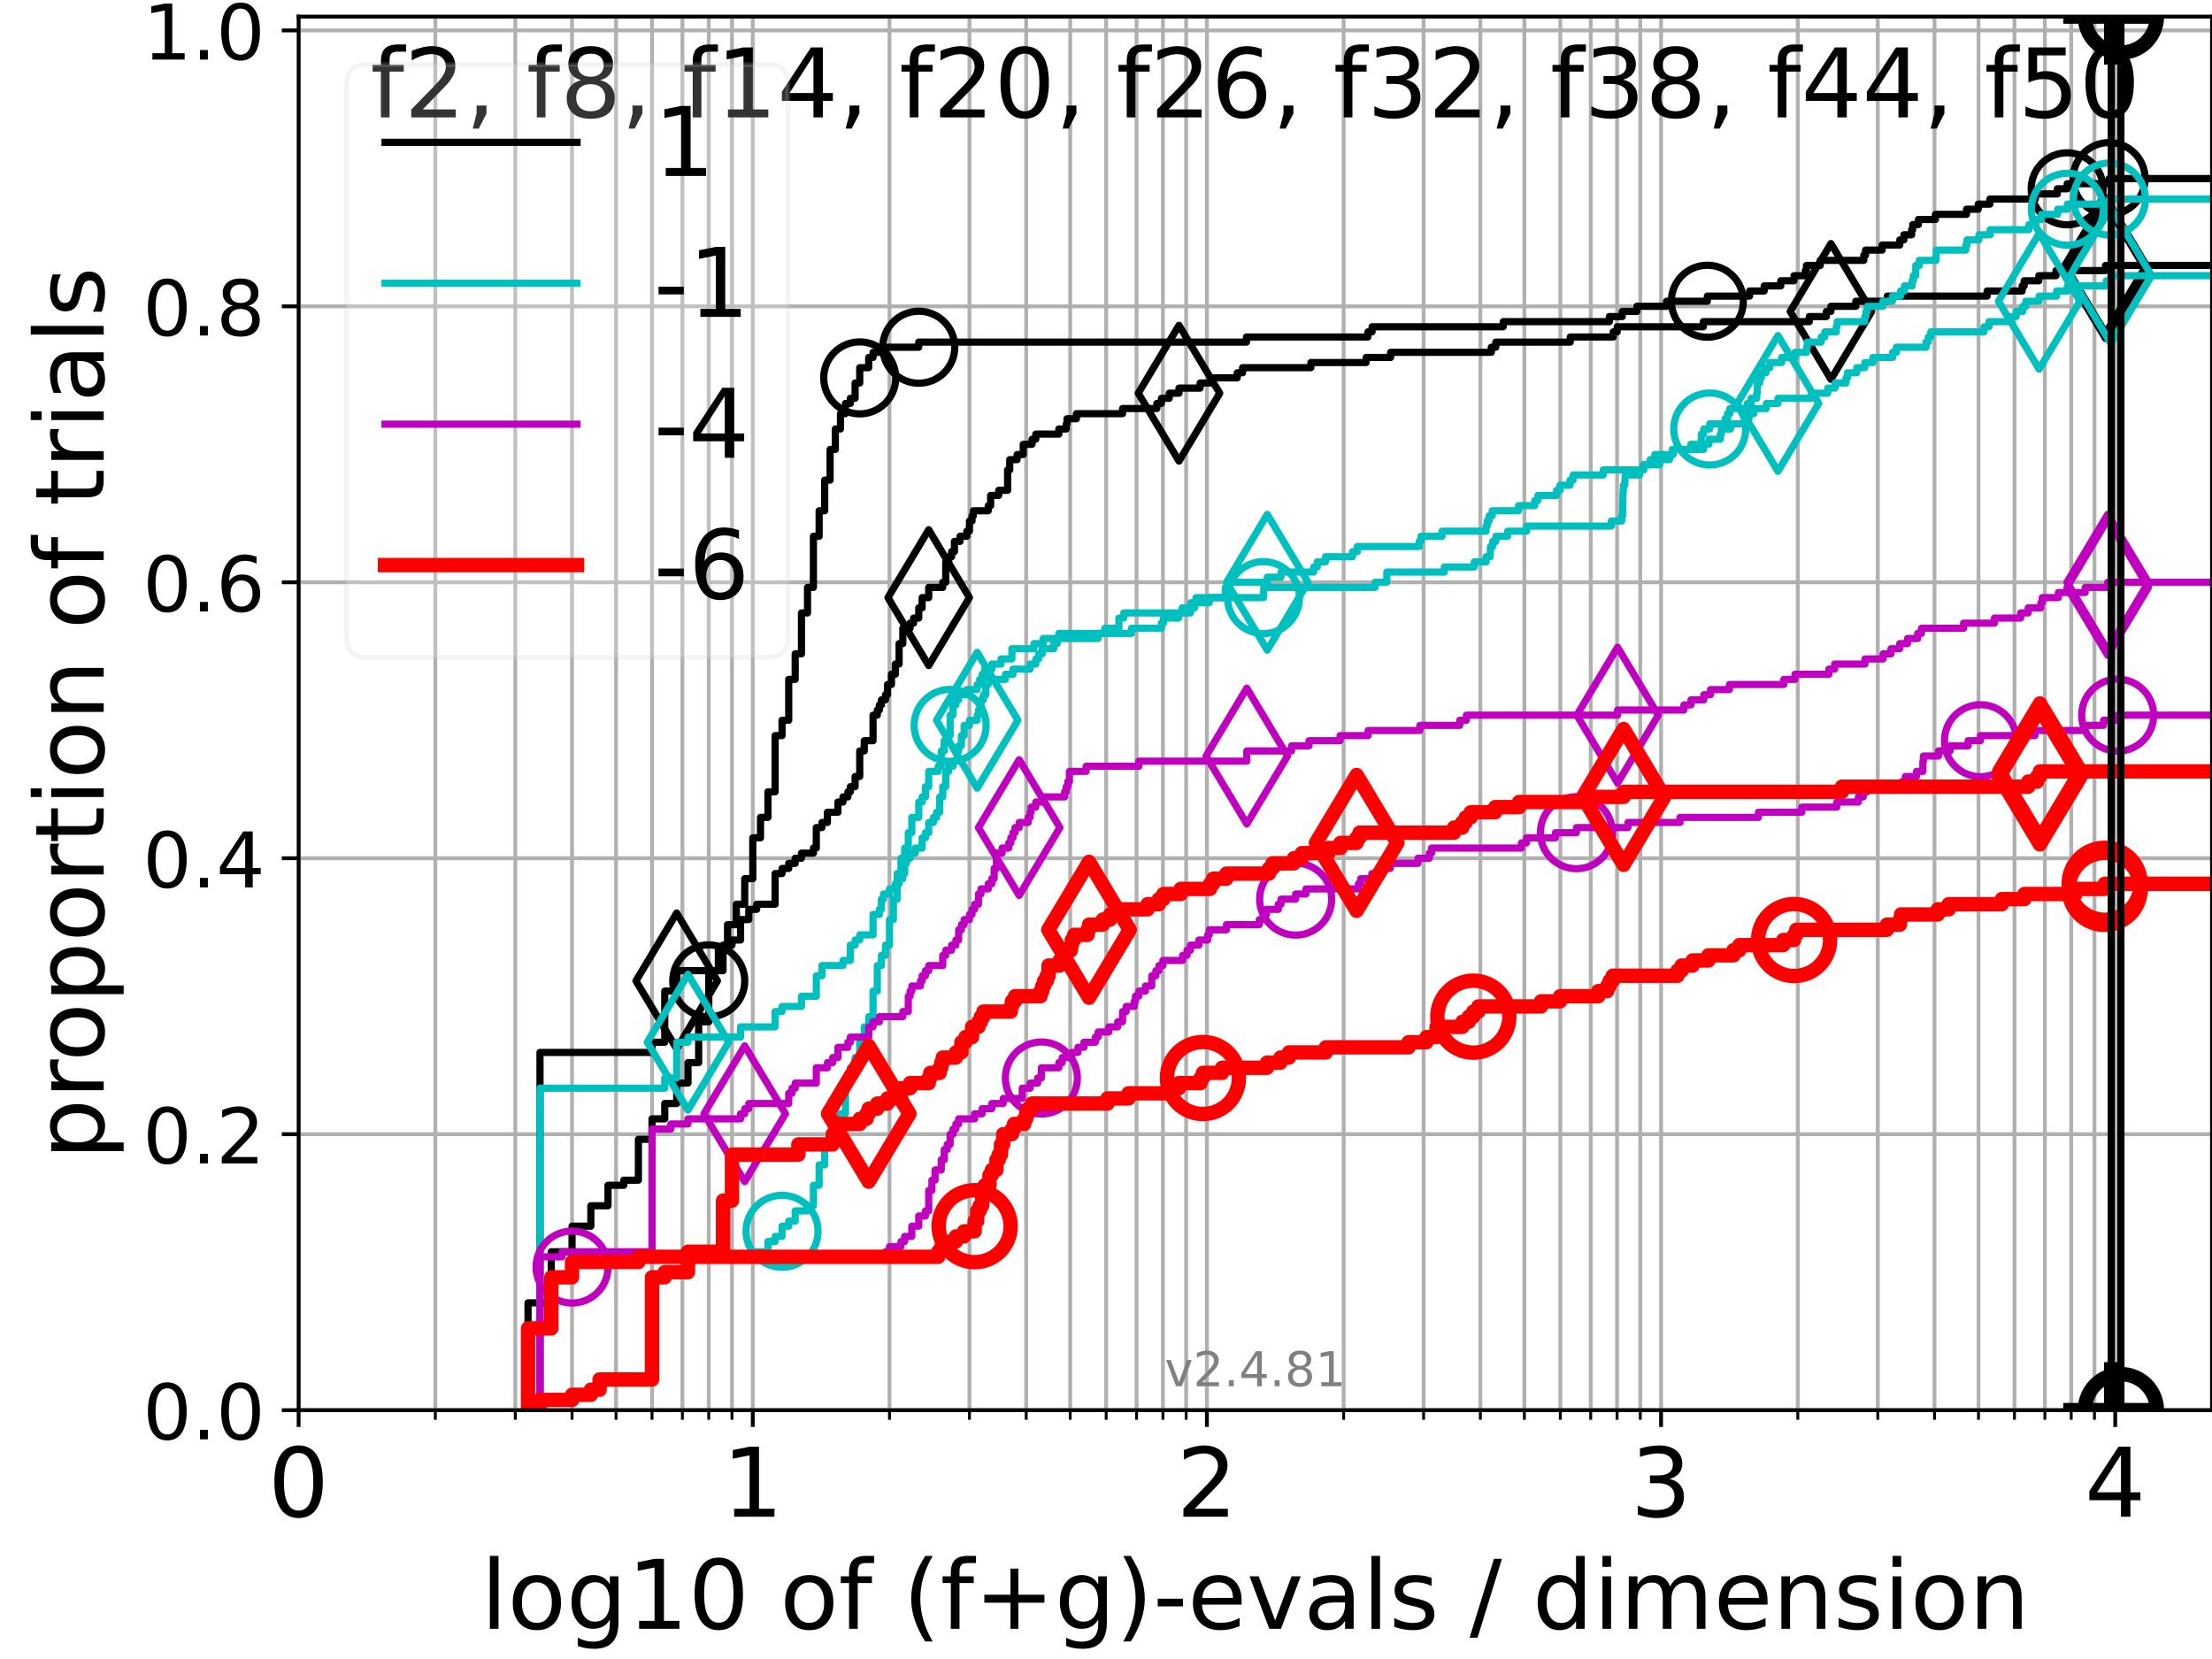 <?xml version="1.0" encoding="utf-8" standalone="no"?>
<!DOCTYPE svg PUBLIC "-//W3C//DTD SVG 1.1//EN"
  "http://www.w3.org/Graphics/SVG/1.1/DTD/svg11.dtd">
<!-- Created with matplotlib (https://matplotlib.org/) -->
<svg height="345.6pt" version="1.1" viewBox="0 0 460.8 345.6" width="460.8pt" xmlns="http://www.w3.org/2000/svg" xmlns:xlink="http://www.w3.org/1999/xlink">
 <defs>
  <style type="text/css">*{stroke-linecap:butt;stroke-linejoin:round;}</style>
 </defs>
 <g id="figure_1">
  <g id="patch_1">
   <path d="M 0 345.6 
L 460.8 345.6 
L 460.8 0 
L 0 0 
z
" style="fill:#ffffff;"/>
  </g>
  <g id="axes_1">
   <g id="patch_2">
    <path d="M 62.208 293.76 
L 460.8 293.76 
L 460.8 3.456 
L 62.208 3.456 
z
" style="fill:#ffffff;"/>
   </g>
   <g id="matplotlib.axis_1">
    <g id="xtick_1">
     <g id="line2d_1">
      <path clip-path="url(#pff99fbc50f)" d="M 62.208 293.76 
L 62.208 3.456 
" style="fill:none;stroke:#b0b0b0;stroke-linecap:square;stroke-width:0.8;"/>
     </g>
     <g id="line2d_2">
      <defs>
       <path d="M 0 0 
L 0 3.5 
" id="m1cdcd59699" style="stroke:#000000;stroke-width:0.8;"/>
      </defs>
      <g>
       <use style="stroke:#000000;stroke-width:0.8;" x="62.208" xlink:href="#m1cdcd59699" y="293.76"/>
      </g>
     </g>
     <g id="text_1">
      <!-- 0 -->
      <g transform="translate(55.846 315.957)scale(0.2 -0.2)">
       <defs>
        <path d="M 31.781 66.406 
Q 24.172 66.406 20.328 58.906 
Q 16.5 51.422 16.5 36.375 
Q 16.5 21.391 20.328 13.891 
Q 24.172 6.391 31.781 6.391 
Q 39.453 6.391 43.281 13.891 
Q 47.125 21.391 47.125 36.375 
Q 47.125 51.422 43.281 58.906 
Q 39.453 66.406 31.781 66.406 
z
M 31.781 74.219 
Q 44.047 74.219 50.516 64.516 
Q 56.984 54.828 56.984 36.375 
Q 56.984 17.969 50.516 8.266 
Q 44.047 -1.422 31.781 -1.422 
Q 19.531 -1.422 13.062 8.266 
Q 6.594 17.969 6.594 36.375 
Q 6.594 54.828 13.062 64.516 
Q 19.531 74.219 31.781 74.219 
z
" id="DejaVuSans-48"/>
       </defs>
       <use xlink:href="#DejaVuSans-48"/>
      </g>
     </g>
    </g>
    <g id="xtick_2">
     <g id="line2d_3">
      <path clip-path="url(#pff99fbc50f)" d="M 156.816 293.76 
L 156.816 3.456 
" style="fill:none;stroke:#b0b0b0;stroke-linecap:square;stroke-width:0.8;"/>
     </g>
     <g id="line2d_4">
      <g>
       <use style="stroke:#000000;stroke-width:0.8;" x="156.816" xlink:href="#m1cdcd59699" y="293.76"/>
      </g>
     </g>
     <g id="text_2">
      <!-- 1 -->
      <g transform="translate(150.454 315.957)scale(0.2 -0.2)">
       <defs>
        <path d="M 12.406 8.297 
L 28.516 8.297 
L 28.516 63.922 
L 10.984 60.406 
L 10.984 69.391 
L 28.422 72.906 
L 38.281 72.906 
L 38.281 8.297 
L 54.391 8.297 
L 54.391 0 
L 12.406 0 
z
" id="DejaVuSans-49"/>
       </defs>
       <use xlink:href="#DejaVuSans-49"/>
      </g>
     </g>
    </g>
    <g id="xtick_3">
     <g id="line2d_5">
      <path clip-path="url(#pff99fbc50f)" d="M 251.424 293.76 
L 251.424 3.456 
" style="fill:none;stroke:#b0b0b0;stroke-linecap:square;stroke-width:0.8;"/>
     </g>
     <g id="line2d_6">
      <g>
       <use style="stroke:#000000;stroke-width:0.8;" x="251.424" xlink:href="#m1cdcd59699" y="293.76"/>
      </g>
     </g>
     <g id="text_3">
      <!-- 2 -->
      <g transform="translate(245.062 315.957)scale(0.2 -0.2)">
       <defs>
        <path d="M 19.188 8.297 
L 53.609 8.297 
L 53.609 0 
L 7.328 0 
L 7.328 8.297 
Q 12.938 14.109 22.625 23.891 
Q 32.328 33.688 34.812 36.531 
Q 39.547 41.844 41.422 45.531 
Q 43.312 49.219 43.312 52.781 
Q 43.312 58.594 39.234 62.25 
Q 35.156 65.922 28.609 65.922 
Q 23.969 65.922 18.812 64.312 
Q 13.672 62.703 7.812 59.422 
L 7.812 69.391 
Q 13.766 71.781 18.938 73 
Q 24.125 74.219 28.422 74.219 
Q 39.75 74.219 46.484 68.547 
Q 53.219 62.891 53.219 53.422 
Q 53.219 48.922 51.531 44.891 
Q 49.859 40.875 45.406 35.406 
Q 44.188 33.984 37.641 27.219 
Q 31.109 20.453 19.188 8.297 
z
" id="DejaVuSans-50"/>
       </defs>
       <use xlink:href="#DejaVuSans-50"/>
      </g>
     </g>
    </g>
    <g id="xtick_4">
     <g id="line2d_7">
      <path clip-path="url(#pff99fbc50f)" d="M 346.032 293.76 
L 346.032 3.456 
" style="fill:none;stroke:#b0b0b0;stroke-linecap:square;stroke-width:0.8;"/>
     </g>
     <g id="line2d_8">
      <g>
       <use style="stroke:#000000;stroke-width:0.8;" x="346.032" xlink:href="#m1cdcd59699" y="293.76"/>
      </g>
     </g>
     <g id="text_4">
      <!-- 3 -->
      <g transform="translate(339.67 315.957)scale(0.2 -0.2)">
       <defs>
        <path d="M 40.578 39.312 
Q 47.656 37.797 51.625 33 
Q 55.609 28.219 55.609 21.188 
Q 55.609 10.406 48.188 4.484 
Q 40.766 -1.422 27.094 -1.422 
Q 22.516 -1.422 17.656 -0.516 
Q 12.797 0.391 7.625 2.203 
L 7.625 11.719 
Q 11.719 9.328 16.594 8.109 
Q 21.484 6.891 26.812 6.891 
Q 36.078 6.891 40.938 10.547 
Q 45.797 14.203 45.797 21.188 
Q 45.797 27.641 41.281 31.266 
Q 36.766 34.906 28.719 34.906 
L 20.219 34.906 
L 20.219 43.016 
L 29.109 43.016 
Q 36.375 43.016 40.234 45.922 
Q 44.094 48.828 44.094 54.297 
Q 44.094 59.906 40.109 62.906 
Q 36.141 65.922 28.719 65.922 
Q 24.656 65.922 20.016 65.031 
Q 15.375 64.156 9.812 62.312 
L 9.812 71.094 
Q 15.438 72.656 20.344 73.438 
Q 25.25 74.219 29.594 74.219 
Q 40.828 74.219 47.359 69.109 
Q 53.906 64.016 53.906 55.328 
Q 53.906 49.266 50.438 45.094 
Q 46.969 40.922 40.578 39.312 
z
" id="DejaVuSans-51"/>
       </defs>
       <use xlink:href="#DejaVuSans-51"/>
      </g>
     </g>
    </g>
    <g id="xtick_5">
     <g id="line2d_9">
      <path clip-path="url(#pff99fbc50f)" d="M 440.64 293.76 
L 440.64 3.456 
" style="fill:none;stroke:#b0b0b0;stroke-linecap:square;stroke-width:0.8;"/>
     </g>
     <g id="line2d_10">
      <g>
       <use style="stroke:#000000;stroke-width:0.8;" x="440.64" xlink:href="#m1cdcd59699" y="293.76"/>
      </g>
     </g>
     <g id="text_5">
      <!-- 4 -->
      <g transform="translate(434.278 315.957)scale(0.2 -0.2)">
       <defs>
        <path d="M 37.797 64.312 
L 12.891 25.391 
L 37.797 25.391 
z
M 35.203 72.906 
L 47.609 72.906 
L 47.609 25.391 
L 58.016 25.391 
L 58.016 17.188 
L 47.609 17.188 
L 47.609 0 
L 37.797 0 
L 37.797 17.188 
L 4.891 17.188 
L 4.891 26.703 
z
" id="DejaVuSans-52"/>
       </defs>
       <use xlink:href="#DejaVuSans-52"/>
      </g>
     </g>
    </g>
    <g id="xtick_6">
     <g id="line2d_11">
      <path clip-path="url(#pff99fbc50f)" d="M 90.688 293.76 
L 90.688 3.456 
" style="fill:none;stroke:#b0b0b0;stroke-linecap:square;stroke-width:0.8;"/>
     </g>
     <g id="line2d_12">
      <defs>
       <path d="M 0 0 
L 0 2 
" id="m1a0e6bf5f0" style="stroke:#000000;stroke-width:0.6;"/>
      </defs>
      <g>
       <use style="stroke:#000000;stroke-width:0.6;" x="90.688" xlink:href="#m1a0e6bf5f0" y="293.76"/>
      </g>
     </g>
    </g>
    <g id="xtick_7">
     <g id="line2d_13">
      <path clip-path="url(#pff99fbc50f)" d="M 107.347 293.76 
L 107.347 3.456 
" style="fill:none;stroke:#b0b0b0;stroke-linecap:square;stroke-width:0.8;"/>
     </g>
     <g id="line2d_14">
      <g>
       <use style="stroke:#000000;stroke-width:0.6;" x="107.347" xlink:href="#m1a0e6bf5f0" y="293.76"/>
      </g>
     </g>
    </g>
    <g id="xtick_8">
     <g id="line2d_15">
      <path clip-path="url(#pff99fbc50f)" d="M 119.168 293.76 
L 119.168 3.456 
" style="fill:none;stroke:#b0b0b0;stroke-linecap:square;stroke-width:0.8;"/>
     </g>
     <g id="line2d_16">
      <g>
       <use style="stroke:#000000;stroke-width:0.6;" x="119.168" xlink:href="#m1a0e6bf5f0" y="293.76"/>
      </g>
     </g>
    </g>
    <g id="xtick_9">
     <g id="line2d_17">
      <path clip-path="url(#pff99fbc50f)" d="M 128.336 293.76 
L 128.336 3.456 
" style="fill:none;stroke:#b0b0b0;stroke-linecap:square;stroke-width:0.8;"/>
     </g>
     <g id="line2d_18">
      <g>
       <use style="stroke:#000000;stroke-width:0.6;" x="128.336" xlink:href="#m1a0e6bf5f0" y="293.76"/>
      </g>
     </g>
    </g>
    <g id="xtick_10">
     <g id="line2d_19">
      <path clip-path="url(#pff99fbc50f)" d="M 135.827 293.76 
L 135.827 3.456 
" style="fill:none;stroke:#b0b0b0;stroke-linecap:square;stroke-width:0.8;"/>
     </g>
     <g id="line2d_20">
      <g>
       <use style="stroke:#000000;stroke-width:0.6;" x="135.827" xlink:href="#m1a0e6bf5f0" y="293.76"/>
      </g>
     </g>
    </g>
    <g id="xtick_11">
     <g id="line2d_21">
      <path clip-path="url(#pff99fbc50f)" d="M 142.161 293.76 
L 142.161 3.456 
" style="fill:none;stroke:#b0b0b0;stroke-linecap:square;stroke-width:0.8;"/>
     </g>
     <g id="line2d_22">
      <g>
       <use style="stroke:#000000;stroke-width:0.6;" x="142.161" xlink:href="#m1a0e6bf5f0" y="293.76"/>
      </g>
     </g>
    </g>
    <g id="xtick_12">
     <g id="line2d_23">
      <path clip-path="url(#pff99fbc50f)" d="M 147.648 293.76 
L 147.648 3.456 
" style="fill:none;stroke:#b0b0b0;stroke-linecap:square;stroke-width:0.8;"/>
     </g>
     <g id="line2d_24">
      <g>
       <use style="stroke:#000000;stroke-width:0.6;" x="147.648" xlink:href="#m1a0e6bf5f0" y="293.76"/>
      </g>
     </g>
    </g>
    <g id="xtick_13">
     <g id="line2d_25">
      <path clip-path="url(#pff99fbc50f)" d="M 152.487 293.76 
L 152.487 3.456 
" style="fill:none;stroke:#b0b0b0;stroke-linecap:square;stroke-width:0.8;"/>
     </g>
     <g id="line2d_26">
      <g>
       <use style="stroke:#000000;stroke-width:0.6;" x="152.487" xlink:href="#m1a0e6bf5f0" y="293.76"/>
      </g>
     </g>
    </g>
    <g id="xtick_14">
     <g id="line2d_27">
      <path clip-path="url(#pff99fbc50f)" d="M 185.296 293.76 
L 185.296 3.456 
" style="fill:none;stroke:#b0b0b0;stroke-linecap:square;stroke-width:0.8;"/>
     </g>
     <g id="line2d_28">
      <g>
       <use style="stroke:#000000;stroke-width:0.6;" x="185.296" xlink:href="#m1a0e6bf5f0" y="293.76"/>
      </g>
     </g>
    </g>
    <g id="xtick_15">
     <g id="line2d_29">
      <path clip-path="url(#pff99fbc50f)" d="M 201.956 293.76 
L 201.956 3.456 
" style="fill:none;stroke:#b0b0b0;stroke-linecap:square;stroke-width:0.8;"/>
     </g>
     <g id="line2d_30">
      <g>
       <use style="stroke:#000000;stroke-width:0.6;" x="201.956" xlink:href="#m1a0e6bf5f0" y="293.76"/>
      </g>
     </g>
    </g>
    <g id="xtick_16">
     <g id="line2d_31">
      <path clip-path="url(#pff99fbc50f)" d="M 213.776 293.76 
L 213.776 3.456 
" style="fill:none;stroke:#b0b0b0;stroke-linecap:square;stroke-width:0.8;"/>
     </g>
     <g id="line2d_32">
      <g>
       <use style="stroke:#000000;stroke-width:0.6;" x="213.776" xlink:href="#m1a0e6bf5f0" y="293.76"/>
      </g>
     </g>
    </g>
    <g id="xtick_17">
     <g id="line2d_33">
      <path clip-path="url(#pff99fbc50f)" d="M 222.944 293.76 
L 222.944 3.456 
" style="fill:none;stroke:#b0b0b0;stroke-linecap:square;stroke-width:0.8;"/>
     </g>
     <g id="line2d_34">
      <g>
       <use style="stroke:#000000;stroke-width:0.6;" x="222.944" xlink:href="#m1a0e6bf5f0" y="293.76"/>
      </g>
     </g>
    </g>
    <g id="xtick_18">
     <g id="line2d_35">
      <path clip-path="url(#pff99fbc50f)" d="M 230.435 293.76 
L 230.435 3.456 
" style="fill:none;stroke:#b0b0b0;stroke-linecap:square;stroke-width:0.8;"/>
     </g>
     <g id="line2d_36">
      <g>
       <use style="stroke:#000000;stroke-width:0.6;" x="230.435" xlink:href="#m1a0e6bf5f0" y="293.76"/>
      </g>
     </g>
    </g>
    <g id="xtick_19">
     <g id="line2d_37">
      <path clip-path="url(#pff99fbc50f)" d="M 236.769 293.76 
L 236.769 3.456 
" style="fill:none;stroke:#b0b0b0;stroke-linecap:square;stroke-width:0.8;"/>
     </g>
     <g id="line2d_38">
      <g>
       <use style="stroke:#000000;stroke-width:0.6;" x="236.769" xlink:href="#m1a0e6bf5f0" y="293.76"/>
      </g>
     </g>
    </g>
    <g id="xtick_20">
     <g id="line2d_39">
      <path clip-path="url(#pff99fbc50f)" d="M 242.256 293.76 
L 242.256 3.456 
" style="fill:none;stroke:#b0b0b0;stroke-linecap:square;stroke-width:0.8;"/>
     </g>
     <g id="line2d_40">
      <g>
       <use style="stroke:#000000;stroke-width:0.6;" x="242.256" xlink:href="#m1a0e6bf5f0" y="293.76"/>
      </g>
     </g>
    </g>
    <g id="xtick_21">
     <g id="line2d_41">
      <path clip-path="url(#pff99fbc50f)" d="M 247.095 293.76 
L 247.095 3.456 
" style="fill:none;stroke:#b0b0b0;stroke-linecap:square;stroke-width:0.8;"/>
     </g>
     <g id="line2d_42">
      <g>
       <use style="stroke:#000000;stroke-width:0.6;" x="247.095" xlink:href="#m1a0e6bf5f0" y="293.76"/>
      </g>
     </g>
    </g>
    <g id="xtick_22">
     <g id="line2d_43">
      <path clip-path="url(#pff99fbc50f)" d="M 279.904 293.76 
L 279.904 3.456 
" style="fill:none;stroke:#b0b0b0;stroke-linecap:square;stroke-width:0.8;"/>
     </g>
     <g id="line2d_44">
      <g>
       <use style="stroke:#000000;stroke-width:0.6;" x="279.904" xlink:href="#m1a0e6bf5f0" y="293.76"/>
      </g>
     </g>
    </g>
    <g id="xtick_23">
     <g id="line2d_45">
      <path clip-path="url(#pff99fbc50f)" d="M 296.564 293.76 
L 296.564 3.456 
" style="fill:none;stroke:#b0b0b0;stroke-linecap:square;stroke-width:0.8;"/>
     </g>
     <g id="line2d_46">
      <g>
       <use style="stroke:#000000;stroke-width:0.6;" x="296.564" xlink:href="#m1a0e6bf5f0" y="293.76"/>
      </g>
     </g>
    </g>
    <g id="xtick_24">
     <g id="line2d_47">
      <path clip-path="url(#pff99fbc50f)" d="M 308.384 293.76 
L 308.384 3.456 
" style="fill:none;stroke:#b0b0b0;stroke-linecap:square;stroke-width:0.8;"/>
     </g>
     <g id="line2d_48">
      <g>
       <use style="stroke:#000000;stroke-width:0.6;" x="308.384" xlink:href="#m1a0e6bf5f0" y="293.76"/>
      </g>
     </g>
    </g>
    <g id="xtick_25">
     <g id="line2d_49">
      <path clip-path="url(#pff99fbc50f)" d="M 317.552 293.76 
L 317.552 3.456 
" style="fill:none;stroke:#b0b0b0;stroke-linecap:square;stroke-width:0.8;"/>
     </g>
     <g id="line2d_50">
      <g>
       <use style="stroke:#000000;stroke-width:0.6;" x="317.552" xlink:href="#m1a0e6bf5f0" y="293.76"/>
      </g>
     </g>
    </g>
    <g id="xtick_26">
     <g id="line2d_51">
      <path clip-path="url(#pff99fbc50f)" d="M 325.043 293.76 
L 325.043 3.456 
" style="fill:none;stroke:#b0b0b0;stroke-linecap:square;stroke-width:0.8;"/>
     </g>
     <g id="line2d_52">
      <g>
       <use style="stroke:#000000;stroke-width:0.6;" x="325.043" xlink:href="#m1a0e6bf5f0" y="293.76"/>
      </g>
     </g>
    </g>
    <g id="xtick_27">
     <g id="line2d_53">
      <path clip-path="url(#pff99fbc50f)" d="M 331.377 293.76 
L 331.377 3.456 
" style="fill:none;stroke:#b0b0b0;stroke-linecap:square;stroke-width:0.8;"/>
     </g>
     <g id="line2d_54">
      <g>
       <use style="stroke:#000000;stroke-width:0.6;" x="331.377" xlink:href="#m1a0e6bf5f0" y="293.76"/>
      </g>
     </g>
    </g>
    <g id="xtick_28">
     <g id="line2d_55">
      <path clip-path="url(#pff99fbc50f)" d="M 336.864 293.76 
L 336.864 3.456 
" style="fill:none;stroke:#b0b0b0;stroke-linecap:square;stroke-width:0.8;"/>
     </g>
     <g id="line2d_56">
      <g>
       <use style="stroke:#000000;stroke-width:0.6;" x="336.864" xlink:href="#m1a0e6bf5f0" y="293.76"/>
      </g>
     </g>
    </g>
    <g id="xtick_29">
     <g id="line2d_57">
      <path clip-path="url(#pff99fbc50f)" d="M 341.703 293.76 
L 341.703 3.456 
" style="fill:none;stroke:#b0b0b0;stroke-linecap:square;stroke-width:0.8;"/>
     </g>
     <g id="line2d_58">
      <g>
       <use style="stroke:#000000;stroke-width:0.6;" x="341.703" xlink:href="#m1a0e6bf5f0" y="293.76"/>
      </g>
     </g>
    </g>
    <g id="xtick_30">
     <g id="line2d_59">
      <path clip-path="url(#pff99fbc50f)" d="M 374.512 293.76 
L 374.512 3.456 
" style="fill:none;stroke:#b0b0b0;stroke-linecap:square;stroke-width:0.8;"/>
     </g>
     <g id="line2d_60">
      <g>
       <use style="stroke:#000000;stroke-width:0.6;" x="374.512" xlink:href="#m1a0e6bf5f0" y="293.76"/>
      </g>
     </g>
    </g>
    <g id="xtick_31">
     <g id="line2d_61">
      <path clip-path="url(#pff99fbc50f)" d="M 391.172 293.76 
L 391.172 3.456 
" style="fill:none;stroke:#b0b0b0;stroke-linecap:square;stroke-width:0.8;"/>
     </g>
     <g id="line2d_62">
      <g>
       <use style="stroke:#000000;stroke-width:0.6;" x="391.172" xlink:href="#m1a0e6bf5f0" y="293.76"/>
      </g>
     </g>
    </g>
    <g id="xtick_32">
     <g id="line2d_63">
      <path clip-path="url(#pff99fbc50f)" d="M 402.992 293.76 
L 402.992 3.456 
" style="fill:none;stroke:#b0b0b0;stroke-linecap:square;stroke-width:0.8;"/>
     </g>
     <g id="line2d_64">
      <g>
       <use style="stroke:#000000;stroke-width:0.6;" x="402.992" xlink:href="#m1a0e6bf5f0" y="293.76"/>
      </g>
     </g>
    </g>
    <g id="xtick_33">
     <g id="line2d_65">
      <path clip-path="url(#pff99fbc50f)" d="M 412.16 293.76 
L 412.16 3.456 
" style="fill:none;stroke:#b0b0b0;stroke-linecap:square;stroke-width:0.8;"/>
     </g>
     <g id="line2d_66">
      <g>
       <use style="stroke:#000000;stroke-width:0.6;" x="412.16" xlink:href="#m1a0e6bf5f0" y="293.76"/>
      </g>
     </g>
    </g>
    <g id="xtick_34">
     <g id="line2d_67">
      <path clip-path="url(#pff99fbc50f)" d="M 419.651 293.76 
L 419.651 3.456 
" style="fill:none;stroke:#b0b0b0;stroke-linecap:square;stroke-width:0.8;"/>
     </g>
     <g id="line2d_68">
      <g>
       <use style="stroke:#000000;stroke-width:0.6;" x="419.651" xlink:href="#m1a0e6bf5f0" y="293.76"/>
      </g>
     </g>
    </g>
    <g id="xtick_35">
     <g id="line2d_69">
      <path clip-path="url(#pff99fbc50f)" d="M 425.985 293.76 
L 425.985 3.456 
" style="fill:none;stroke:#b0b0b0;stroke-linecap:square;stroke-width:0.8;"/>
     </g>
     <g id="line2d_70">
      <g>
       <use style="stroke:#000000;stroke-width:0.6;" x="425.985" xlink:href="#m1a0e6bf5f0" y="293.76"/>
      </g>
     </g>
    </g>
    <g id="xtick_36">
     <g id="line2d_71">
      <path clip-path="url(#pff99fbc50f)" d="M 431.472 293.76 
L 431.472 3.456 
" style="fill:none;stroke:#b0b0b0;stroke-linecap:square;stroke-width:0.8;"/>
     </g>
     <g id="line2d_72">
      <g>
       <use style="stroke:#000000;stroke-width:0.6;" x="431.472" xlink:href="#m1a0e6bf5f0" y="293.76"/>
      </g>
     </g>
    </g>
    <g id="xtick_37">
     <g id="line2d_73">
      <path clip-path="url(#pff99fbc50f)" d="M 436.311 293.76 
L 436.311 3.456 
" style="fill:none;stroke:#b0b0b0;stroke-linecap:square;stroke-width:0.8;"/>
     </g>
     <g id="line2d_74">
      <g>
       <use style="stroke:#000000;stroke-width:0.6;" x="436.311" xlink:href="#m1a0e6bf5f0" y="293.76"/>
      </g>
     </g>
    </g>
    <g id="text_6">
     <!-- log10 of (f+g)-evals / dimension -->
     <g transform="translate(100.165 339.313)scale(0.2 -0.2)">
      <defs>
       <path d="M 9.422 75.984 
L 18.406 75.984 
L 18.406 0 
L 9.422 0 
z
" id="DejaVuSans-108"/>
       <path d="M 30.609 48.391 
Q 23.391 48.391 19.188 42.75 
Q 14.984 37.109 14.984 27.297 
Q 14.984 17.484 19.156 11.844 
Q 23.344 6.203 30.609 6.203 
Q 37.797 6.203 41.984 11.859 
Q 46.188 17.531 46.188 27.297 
Q 46.188 37.016 41.984 42.703 
Q 37.797 48.391 30.609 48.391 
z
M 30.609 56 
Q 42.328 56 49.016 48.375 
Q 55.719 40.766 55.719 27.297 
Q 55.719 13.875 49.016 6.219 
Q 42.328 -1.422 30.609 -1.422 
Q 18.844 -1.422 12.172 6.219 
Q 5.516 13.875 5.516 27.297 
Q 5.516 40.766 12.172 48.375 
Q 18.844 56 30.609 56 
z
" id="DejaVuSans-111"/>
       <path d="M 45.406 27.984 
Q 45.406 37.75 41.375 43.109 
Q 37.359 48.484 30.078 48.484 
Q 22.859 48.484 18.828 43.109 
Q 14.797 37.75 14.797 27.984 
Q 14.797 18.266 18.828 12.891 
Q 22.859 7.516 30.078 7.516 
Q 37.359 7.516 41.375 12.891 
Q 45.406 18.266 45.406 27.984 
z
M 54.391 6.781 
Q 54.391 -7.172 48.188 -13.984 
Q 42 -20.797 29.203 -20.797 
Q 24.469 -20.797 20.266 -20.094 
Q 16.062 -19.391 12.109 -17.922 
L 12.109 -9.188 
Q 16.062 -11.328 19.922 -12.344 
Q 23.781 -13.375 27.781 -13.375 
Q 36.625 -13.375 41.016 -8.766 
Q 45.406 -4.156 45.406 5.172 
L 45.406 9.625 
Q 42.625 4.781 38.281 2.391 
Q 33.938 0 27.875 0 
Q 17.828 0 11.672 7.656 
Q 5.516 15.328 5.516 27.984 
Q 5.516 40.672 11.672 48.328 
Q 17.828 56 27.875 56 
Q 33.938 56 38.281 53.609 
Q 42.625 51.219 45.406 46.391 
L 45.406 54.688 
L 54.391 54.688 
z
" id="DejaVuSans-103"/>
       <path id="DejaVuSans-32"/>
       <path d="M 37.109 75.984 
L 37.109 68.5 
L 28.516 68.5 
Q 23.688 68.5 21.797 66.547 
Q 19.922 64.594 19.922 59.516 
L 19.922 54.688 
L 34.719 54.688 
L 34.719 47.703 
L 19.922 47.703 
L 19.922 0 
L 10.891 0 
L 10.891 47.703 
L 2.297 47.703 
L 2.297 54.688 
L 10.891 54.688 
L 10.891 58.5 
Q 10.891 67.625 15.141 71.797 
Q 19.391 75.984 28.609 75.984 
z
" id="DejaVuSans-102"/>
       <path d="M 31 75.875 
Q 24.469 64.656 21.281 53.656 
Q 18.109 42.672 18.109 31.391 
Q 18.109 20.125 21.312 9.062 
Q 24.516 -2 31 -13.188 
L 23.188 -13.188 
Q 15.875 -1.703 12.234 9.375 
Q 8.594 20.453 8.594 31.391 
Q 8.594 42.281 12.203 53.312 
Q 15.828 64.359 23.188 75.875 
z
" id="DejaVuSans-40"/>
       <path d="M 46 62.703 
L 46 35.5 
L 73.188 35.5 
L 73.188 27.203 
L 46 27.203 
L 46 0 
L 37.797 0 
L 37.797 27.203 
L 10.594 27.203 
L 10.594 35.5 
L 37.797 35.5 
L 37.797 62.703 
z
" id="DejaVuSans-43"/>
       <path d="M 8.016 75.875 
L 15.828 75.875 
Q 23.141 64.359 26.781 53.312 
Q 30.422 42.281 30.422 31.391 
Q 30.422 20.453 26.781 9.375 
Q 23.141 -1.703 15.828 -13.188 
L 8.016 -13.188 
Q 14.5 -2 17.703 9.062 
Q 20.906 20.125 20.906 31.391 
Q 20.906 42.672 17.703 53.656 
Q 14.5 64.656 8.016 75.875 
z
" id="DejaVuSans-41"/>
       <path d="M 4.891 31.391 
L 31.203 31.391 
L 31.203 23.391 
L 4.891 23.391 
z
" id="DejaVuSans-45"/>
       <path d="M 56.203 29.594 
L 56.203 25.203 
L 14.891 25.203 
Q 15.484 15.922 20.484 11.062 
Q 25.484 6.203 34.422 6.203 
Q 39.594 6.203 44.453 7.469 
Q 49.312 8.734 54.109 11.281 
L 54.109 2.781 
Q 49.266 0.734 44.188 -0.344 
Q 39.109 -1.422 33.891 -1.422 
Q 20.797 -1.422 13.156 6.188 
Q 5.516 13.812 5.516 26.812 
Q 5.516 40.234 12.766 48.109 
Q 20.016 56 32.328 56 
Q 43.359 56 49.781 48.891 
Q 56.203 41.797 56.203 29.594 
z
M 47.219 32.234 
Q 47.125 39.594 43.094 43.984 
Q 39.062 48.391 32.422 48.391 
Q 24.906 48.391 20.391 44.141 
Q 15.875 39.891 15.188 32.172 
z
" id="DejaVuSans-101"/>
       <path d="M 2.984 54.688 
L 12.5 54.688 
L 29.594 8.797 
L 46.688 54.688 
L 56.203 54.688 
L 35.688 0 
L 23.484 0 
z
" id="DejaVuSans-118"/>
       <path d="M 34.281 27.484 
Q 23.391 27.484 19.188 25 
Q 14.984 22.516 14.984 16.5 
Q 14.984 11.719 18.141 8.906 
Q 21.297 6.109 26.703 6.109 
Q 34.188 6.109 38.703 11.406 
Q 43.219 16.703 43.219 25.484 
L 43.219 27.484 
z
M 52.203 31.203 
L 52.203 0 
L 43.219 0 
L 43.219 8.297 
Q 40.141 3.328 35.547 0.953 
Q 30.953 -1.422 24.312 -1.422 
Q 15.922 -1.422 10.953 3.297 
Q 6 8.016 6 15.922 
Q 6 25.141 12.172 29.828 
Q 18.359 34.516 30.609 34.516 
L 43.219 34.516 
L 43.219 35.406 
Q 43.219 41.609 39.141 45 
Q 35.062 48.391 27.688 48.391 
Q 23 48.391 18.547 47.266 
Q 14.109 46.141 10.016 43.891 
L 10.016 52.203 
Q 14.938 54.109 19.578 55.047 
Q 24.219 56 28.609 56 
Q 40.484 56 46.344 49.844 
Q 52.203 43.703 52.203 31.203 
z
" id="DejaVuSans-97"/>
       <path d="M 44.281 53.078 
L 44.281 44.578 
Q 40.484 46.531 36.375 47.5 
Q 32.281 48.484 27.875 48.484 
Q 21.188 48.484 17.844 46.438 
Q 14.5 44.391 14.5 40.281 
Q 14.5 37.156 16.891 35.375 
Q 19.281 33.594 26.516 31.984 
L 29.594 31.297 
Q 39.156 29.25 43.188 25.516 
Q 47.219 21.781 47.219 15.094 
Q 47.219 7.469 41.188 3.016 
Q 35.156 -1.422 24.609 -1.422 
Q 20.219 -1.422 15.453 -0.562 
Q 10.688 0.297 5.422 2 
L 5.422 11.281 
Q 10.406 8.688 15.234 7.391 
Q 20.062 6.109 24.812 6.109 
Q 31.156 6.109 34.562 8.281 
Q 37.984 10.453 37.984 14.406 
Q 37.984 18.062 35.516 20.016 
Q 33.062 21.969 24.703 23.781 
L 21.578 24.516 
Q 13.234 26.266 9.516 29.906 
Q 5.812 33.547 5.812 39.891 
Q 5.812 47.609 11.281 51.797 
Q 16.75 56 26.812 56 
Q 31.781 56 36.172 55.266 
Q 40.578 54.547 44.281 53.078 
z
" id="DejaVuSans-115"/>
       <path d="M 25.391 72.906 
L 33.688 72.906 
L 8.297 -9.281 
L 0 -9.281 
z
" id="DejaVuSans-47"/>
       <path d="M 45.406 46.391 
L 45.406 75.984 
L 54.391 75.984 
L 54.391 0 
L 45.406 0 
L 45.406 8.203 
Q 42.578 3.328 38.25 0.953 
Q 33.938 -1.422 27.875 -1.422 
Q 17.969 -1.422 11.734 6.484 
Q 5.516 14.406 5.516 27.297 
Q 5.516 40.188 11.734 48.094 
Q 17.969 56 27.875 56 
Q 33.938 56 38.25 53.625 
Q 42.578 51.266 45.406 46.391 
z
M 14.797 27.297 
Q 14.797 17.391 18.875 11.75 
Q 22.953 6.109 30.078 6.109 
Q 37.203 6.109 41.297 11.75 
Q 45.406 17.391 45.406 27.297 
Q 45.406 37.203 41.297 42.844 
Q 37.203 48.484 30.078 48.484 
Q 22.953 48.484 18.875 42.844 
Q 14.797 37.203 14.797 27.297 
z
" id="DejaVuSans-100"/>
       <path d="M 9.422 54.688 
L 18.406 54.688 
L 18.406 0 
L 9.422 0 
z
M 9.422 75.984 
L 18.406 75.984 
L 18.406 64.594 
L 9.422 64.594 
z
" id="DejaVuSans-105"/>
       <path d="M 52 44.188 
Q 55.375 50.25 60.062 53.125 
Q 64.75 56 71.094 56 
Q 79.641 56 84.281 50.016 
Q 88.922 44.047 88.922 33.016 
L 88.922 0 
L 79.891 0 
L 79.891 32.719 
Q 79.891 40.578 77.094 44.375 
Q 74.312 48.188 68.609 48.188 
Q 61.625 48.188 57.562 43.547 
Q 53.516 38.922 53.516 30.906 
L 53.516 0 
L 44.484 0 
L 44.484 32.719 
Q 44.484 40.625 41.703 44.406 
Q 38.922 48.188 33.109 48.188 
Q 26.219 48.188 22.156 43.531 
Q 18.109 38.875 18.109 30.906 
L 18.109 0 
L 9.078 0 
L 9.078 54.688 
L 18.109 54.688 
L 18.109 46.188 
Q 21.188 51.219 25.484 53.609 
Q 29.781 56 35.688 56 
Q 41.656 56 45.828 52.969 
Q 50 49.953 52 44.188 
z
" id="DejaVuSans-109"/>
       <path d="M 54.891 33.016 
L 54.891 0 
L 45.906 0 
L 45.906 32.719 
Q 45.906 40.484 42.875 44.328 
Q 39.844 48.188 33.797 48.188 
Q 26.516 48.188 22.312 43.547 
Q 18.109 38.922 18.109 30.906 
L 18.109 0 
L 9.078 0 
L 9.078 54.688 
L 18.109 54.688 
L 18.109 46.188 
Q 21.344 51.125 25.703 53.562 
Q 30.078 56 35.797 56 
Q 45.219 56 50.047 50.172 
Q 54.891 44.344 54.891 33.016 
z
" id="DejaVuSans-110"/>
      </defs>
      <use xlink:href="#DejaVuSans-108"/>
      <use x="27.783" xlink:href="#DejaVuSans-111"/>
      <use x="88.965" xlink:href="#DejaVuSans-103"/>
      <use x="152.441" xlink:href="#DejaVuSans-49"/>
      <use x="216.064" xlink:href="#DejaVuSans-48"/>
      <use x="279.688" xlink:href="#DejaVuSans-32"/>
      <use x="311.475" xlink:href="#DejaVuSans-111"/>
      <use x="372.656" xlink:href="#DejaVuSans-102"/>
      <use x="407.861" xlink:href="#DejaVuSans-32"/>
      <use x="439.648" xlink:href="#DejaVuSans-40"/>
      <use x="478.662" xlink:href="#DejaVuSans-102"/>
      <use x="513.867" xlink:href="#DejaVuSans-43"/>
      <use x="597.656" xlink:href="#DejaVuSans-103"/>
      <use x="661.133" xlink:href="#DejaVuSans-41"/>
      <use x="700.146" xlink:href="#DejaVuSans-45"/>
      <use x="736.23" xlink:href="#DejaVuSans-101"/>
      <use x="797.754" xlink:href="#DejaVuSans-118"/>
      <use x="856.934" xlink:href="#DejaVuSans-97"/>
      <use x="918.213" xlink:href="#DejaVuSans-108"/>
      <use x="945.996" xlink:href="#DejaVuSans-115"/>
      <use x="998.096" xlink:href="#DejaVuSans-32"/>
      <use x="1029.883" xlink:href="#DejaVuSans-47"/>
      <use x="1063.574" xlink:href="#DejaVuSans-32"/>
      <use x="1095.361" xlink:href="#DejaVuSans-100"/>
      <use x="1158.838" xlink:href="#DejaVuSans-105"/>
      <use x="1186.621" xlink:href="#DejaVuSans-109"/>
      <use x="1284.033" xlink:href="#DejaVuSans-101"/>
      <use x="1345.557" xlink:href="#DejaVuSans-110"/>
      <use x="1408.936" xlink:href="#DejaVuSans-115"/>
      <use x="1461.035" xlink:href="#DejaVuSans-105"/>
      <use x="1488.818" xlink:href="#DejaVuSans-111"/>
      <use x="1550" xlink:href="#DejaVuSans-110"/>
     </g>
    </g>
   </g>
   <g id="matplotlib.axis_2">
    <g id="ytick_1">
     <g id="line2d_75">
      <path clip-path="url(#pff99fbc50f)" d="M 62.208 293.76 
L 460.8 293.76 
" style="fill:none;stroke:#b0b0b0;stroke-linecap:square;stroke-width:0.8;"/>
     </g>
     <g id="line2d_76">
      <defs>
       <path d="M 0 0 
L -3.5 0 
" id="ma98451fef6" style="stroke:#000000;stroke-width:0.8;"/>
      </defs>
      <g>
       <use style="stroke:#000000;stroke-width:0.8;" x="62.208" xlink:href="#ma98451fef6" y="293.76"/>
      </g>
     </g>
     <g id="text_7">
      <!-- 0.0 -->
      <g transform="translate(29.763 299.839)scale(0.16 -0.16)">
       <defs>
        <path d="M 10.688 12.406 
L 21 12.406 
L 21 0 
L 10.688 0 
z
" id="DejaVuSans-46"/>
       </defs>
       <use xlink:href="#DejaVuSans-48"/>
       <use x="63.623" xlink:href="#DejaVuSans-46"/>
       <use x="95.41" xlink:href="#DejaVuSans-48"/>
      </g>
     </g>
    </g>
    <g id="ytick_2">
     <g id="line2d_77">
      <path clip-path="url(#pff99fbc50f)" d="M 62.208 236.274 
L 460.8 236.274 
" style="fill:none;stroke:#b0b0b0;stroke-linecap:square;stroke-width:0.8;"/>
     </g>
     <g id="line2d_78">
      <g>
       <use style="stroke:#000000;stroke-width:0.8;" x="62.208" xlink:href="#ma98451fef6" y="236.274"/>
      </g>
     </g>
     <g id="text_8">
      <!-- 0.2 -->
      <g transform="translate(29.763 242.353)scale(0.16 -0.16)">
       <use xlink:href="#DejaVuSans-48"/>
       <use x="63.623" xlink:href="#DejaVuSans-46"/>
       <use x="95.41" xlink:href="#DejaVuSans-50"/>
      </g>
     </g>
    </g>
    <g id="ytick_3">
     <g id="line2d_79">
      <path clip-path="url(#pff99fbc50f)" d="M 62.208 178.788 
L 460.8 178.788 
" style="fill:none;stroke:#b0b0b0;stroke-linecap:square;stroke-width:0.8;"/>
     </g>
     <g id="line2d_80">
      <g>
       <use style="stroke:#000000;stroke-width:0.8;" x="62.208" xlink:href="#ma98451fef6" y="178.788"/>
      </g>
     </g>
     <g id="text_9">
      <!-- 0.4 -->
      <g transform="translate(29.763 184.867)scale(0.16 -0.16)">
       <use xlink:href="#DejaVuSans-48"/>
       <use x="63.623" xlink:href="#DejaVuSans-46"/>
       <use x="95.41" xlink:href="#DejaVuSans-52"/>
      </g>
     </g>
    </g>
    <g id="ytick_4">
     <g id="line2d_81">
      <path clip-path="url(#pff99fbc50f)" d="M 62.208 121.302 
L 460.8 121.302 
" style="fill:none;stroke:#b0b0b0;stroke-linecap:square;stroke-width:0.8;"/>
     </g>
     <g id="line2d_82">
      <g>
       <use style="stroke:#000000;stroke-width:0.8;" x="62.208" xlink:href="#ma98451fef6" y="121.302"/>
      </g>
     </g>
     <g id="text_10">
      <!-- 0.6 -->
      <g transform="translate(29.763 127.381)scale(0.16 -0.16)">
       <defs>
        <path d="M 33.016 40.375 
Q 26.375 40.375 22.484 35.828 
Q 18.609 31.297 18.609 23.391 
Q 18.609 15.531 22.484 10.953 
Q 26.375 6.391 33.016 6.391 
Q 39.656 6.391 43.531 10.953 
Q 47.406 15.531 47.406 23.391 
Q 47.406 31.297 43.531 35.828 
Q 39.656 40.375 33.016 40.375 
z
M 52.594 71.297 
L 52.594 62.312 
Q 48.875 64.062 45.094 64.984 
Q 41.312 65.922 37.594 65.922 
Q 27.828 65.922 22.672 59.328 
Q 17.531 52.734 16.797 39.406 
Q 19.672 43.656 24.016 45.922 
Q 28.375 48.188 33.594 48.188 
Q 44.578 48.188 50.953 41.516 
Q 57.328 34.859 57.328 23.391 
Q 57.328 12.156 50.688 5.359 
Q 44.047 -1.422 33.016 -1.422 
Q 20.359 -1.422 13.672 8.266 
Q 6.984 17.969 6.984 36.375 
Q 6.984 53.656 15.188 63.938 
Q 23.391 74.219 37.203 74.219 
Q 40.922 74.219 44.703 73.484 
Q 48.484 72.75 52.594 71.297 
z
" id="DejaVuSans-54"/>
       </defs>
       <use xlink:href="#DejaVuSans-48"/>
       <use x="63.623" xlink:href="#DejaVuSans-46"/>
       <use x="95.41" xlink:href="#DejaVuSans-54"/>
      </g>
     </g>
    </g>
    <g id="ytick_5">
     <g id="line2d_83">
      <path clip-path="url(#pff99fbc50f)" d="M 62.208 63.816 
L 460.8 63.816 
" style="fill:none;stroke:#b0b0b0;stroke-linecap:square;stroke-width:0.8;"/>
     </g>
     <g id="line2d_84">
      <g>
       <use style="stroke:#000000;stroke-width:0.8;" x="62.208" xlink:href="#ma98451fef6" y="63.816"/>
      </g>
     </g>
     <g id="text_11">
      <!-- 0.8 -->
      <g transform="translate(29.763 69.895)scale(0.16 -0.16)">
       <defs>
        <path d="M 31.781 34.625 
Q 24.75 34.625 20.719 30.859 
Q 16.703 27.094 16.703 20.516 
Q 16.703 13.922 20.719 10.156 
Q 24.75 6.391 31.781 6.391 
Q 38.812 6.391 42.859 10.172 
Q 46.922 13.969 46.922 20.516 
Q 46.922 27.094 42.891 30.859 
Q 38.875 34.625 31.781 34.625 
z
M 21.922 38.812 
Q 15.578 40.375 12.031 44.719 
Q 8.5 49.078 8.5 55.328 
Q 8.5 64.062 14.719 69.141 
Q 20.953 74.219 31.781 74.219 
Q 42.672 74.219 48.875 69.141 
Q 55.078 64.062 55.078 55.328 
Q 55.078 49.078 51.531 44.719 
Q 48 40.375 41.703 38.812 
Q 48.828 37.156 52.797 32.312 
Q 56.781 27.484 56.781 20.516 
Q 56.781 9.906 50.312 4.234 
Q 43.844 -1.422 31.781 -1.422 
Q 19.734 -1.422 13.25 4.234 
Q 6.781 9.906 6.781 20.516 
Q 6.781 27.484 10.781 32.312 
Q 14.797 37.156 21.922 38.812 
z
M 18.312 54.391 
Q 18.312 48.734 21.844 45.562 
Q 25.391 42.391 31.781 42.391 
Q 38.141 42.391 41.719 45.562 
Q 45.312 48.734 45.312 54.391 
Q 45.312 60.062 41.719 63.234 
Q 38.141 66.406 31.781 66.406 
Q 25.391 66.406 21.844 63.234 
Q 18.312 60.062 18.312 54.391 
z
" id="DejaVuSans-56"/>
       </defs>
       <use xlink:href="#DejaVuSans-48"/>
       <use x="63.623" xlink:href="#DejaVuSans-46"/>
       <use x="95.41" xlink:href="#DejaVuSans-56"/>
      </g>
     </g>
    </g>
    <g id="ytick_6">
     <g id="line2d_85">
      <path clip-path="url(#pff99fbc50f)" d="M 62.208 6.33 
L 460.8 6.33 
" style="fill:none;stroke:#b0b0b0;stroke-linecap:square;stroke-width:0.8;"/>
     </g>
     <g id="line2d_86">
      <g>
       <use style="stroke:#000000;stroke-width:0.8;" x="62.208" xlink:href="#ma98451fef6" y="6.33"/>
      </g>
     </g>
     <g id="text_12">
      <!-- 1.0 -->
      <g transform="translate(29.763 12.409)scale(0.16 -0.16)">
       <use xlink:href="#DejaVuSans-49"/>
       <use x="63.623" xlink:href="#DejaVuSans-46"/>
       <use x="95.41" xlink:href="#DejaVuSans-48"/>
      </g>
     </g>
    </g>
    <g id="text_13">
     <!-- proportion of trials -->
     <g transform="translate(21.604 241.614)rotate(-90)scale(0.2 -0.2)">
      <defs>
       <path d="M 18.109 8.203 
L 18.109 -20.797 
L 9.078 -20.797 
L 9.078 54.688 
L 18.109 54.688 
L 18.109 46.391 
Q 20.953 51.266 25.266 53.625 
Q 29.594 56 35.594 56 
Q 45.562 56 51.781 48.094 
Q 58.016 40.188 58.016 27.297 
Q 58.016 14.406 51.781 6.484 
Q 45.562 -1.422 35.594 -1.422 
Q 29.594 -1.422 25.266 0.953 
Q 20.953 3.328 18.109 8.203 
z
M 48.688 27.297 
Q 48.688 37.203 44.609 42.844 
Q 40.531 48.484 33.406 48.484 
Q 26.266 48.484 22.188 42.844 
Q 18.109 37.203 18.109 27.297 
Q 18.109 17.391 22.188 11.75 
Q 26.266 6.109 33.406 6.109 
Q 40.531 6.109 44.609 11.75 
Q 48.688 17.391 48.688 27.297 
z
" id="DejaVuSans-112"/>
       <path d="M 41.109 46.297 
Q 39.594 47.172 37.812 47.578 
Q 36.031 48 33.891 48 
Q 26.266 48 22.188 43.047 
Q 18.109 38.094 18.109 28.812 
L 18.109 0 
L 9.078 0 
L 9.078 54.688 
L 18.109 54.688 
L 18.109 46.188 
Q 20.953 51.172 25.484 53.578 
Q 30.031 56 36.531 56 
Q 37.453 56 38.578 55.875 
Q 39.703 55.766 41.062 55.516 
z
" id="DejaVuSans-114"/>
       <path d="M 18.312 70.219 
L 18.312 54.688 
L 36.812 54.688 
L 36.812 47.703 
L 18.312 47.703 
L 18.312 18.016 
Q 18.312 11.328 20.141 9.422 
Q 21.969 7.516 27.594 7.516 
L 36.812 7.516 
L 36.812 0 
L 27.594 0 
Q 17.188 0 13.234 3.875 
Q 9.281 7.766 9.281 18.016 
L 9.281 47.703 
L 2.688 47.703 
L 2.688 54.688 
L 9.281 54.688 
L 9.281 70.219 
z
" id="DejaVuSans-116"/>
      </defs>
      <use xlink:href="#DejaVuSans-112"/>
      <use x="63.477" xlink:href="#DejaVuSans-114"/>
      <use x="102.34" xlink:href="#DejaVuSans-111"/>
      <use x="163.521" xlink:href="#DejaVuSans-112"/>
      <use x="226.998" xlink:href="#DejaVuSans-111"/>
      <use x="288.18" xlink:href="#DejaVuSans-114"/>
      <use x="329.293" xlink:href="#DejaVuSans-116"/>
      <use x="368.502" xlink:href="#DejaVuSans-105"/>
      <use x="396.285" xlink:href="#DejaVuSans-111"/>
      <use x="457.467" xlink:href="#DejaVuSans-110"/>
      <use x="520.846" xlink:href="#DejaVuSans-32"/>
      <use x="552.633" xlink:href="#DejaVuSans-111"/>
      <use x="613.814" xlink:href="#DejaVuSans-102"/>
      <use x="649.02" xlink:href="#DejaVuSans-32"/>
      <use x="680.807" xlink:href="#DejaVuSans-116"/>
      <use x="720.016" xlink:href="#DejaVuSans-114"/>
      <use x="761.129" xlink:href="#DejaVuSans-105"/>
      <use x="788.912" xlink:href="#DejaVuSans-97"/>
      <use x="850.191" xlink:href="#DejaVuSans-108"/>
      <use x="877.975" xlink:href="#DejaVuSans-115"/>
     </g>
    </g>
   </g>
   <g id="line2d_87">
    <path clip-path="url(#pff99fbc50f)" d="M 112.49 293.76 
L 112.49 219.241 
L 135.827 219.241 
L 135.827 217.112 
L 138.479 217.112 
L 138.479 206.467 
L 140.97 206.467 
L 140.97 202.208 
L 150.619 202.208 
L 150.619 196.886 
L 152.487 196.886 
L 152.487 195.821 
L 154.274 195.821 
L 154.274 191.563 
L 155.986 191.563 
L 155.986 189.434 
L 157.63 189.434 
L 157.63 188.369 
L 161.472 188.369 
L 161.472 181.982 
L 162.914 181.982 
L 162.914 180.917 
L 164.307 180.917 
L 164.307 179.853 
L 165.654 179.853 
L 165.654 178.788 
L 166.959 178.788 
L 166.959 177.724 
L 169.45 177.724 
L 169.45 176.659 
L 170.05 176.659 
L 170.05 172.401 
L 171.224 172.401 
L 171.224 171.336 
L 172.365 171.336 
L 172.365 169.207 
L 174.557 169.207 
L 174.557 167.078 
L 175.611 167.078 
L 175.611 166.013 
L 176.638 166.013 
L 176.638 164.949 
L 177.142 164.949 
L 177.142 163.884 
L 178.132 163.884 
L 178.132 161.755 
L 179.099 161.755 
L 179.099 156.432 
L 180.043 156.432 
L 180.043 154.303 
L 181.87 154.303 
L 181.87 148.981 
L 182.754 148.981 
L 182.754 147.916 
L 183.188 147.916 
L 183.188 146.851 
L 183.619 146.851 
L 183.619 145.787 
L 184.466 145.787 
L 184.466 144.722 
L 184.883 144.722 
L 184.883 142.593 
L 185.705 142.593 
L 185.705 140.464 
L 186.51 140.464 
L 186.51 138.335 
L 187.301 138.335 
L 187.301 134.077 
L 188.076 134.077 
L 188.076 130.883 
L 189.584 130.883 
L 189.584 129.819 
L 190.318 129.819 
L 190.318 128.754 
L 191.394 128.754 
L 191.394 126.625 
L 192.096 126.625 
L 192.096 124.496 
L 193.466 124.496 
L 193.466 122.367 
L 196.391 122.367 
L 196.391 121.302 
L 197.013 121.302 
L 197.013 117.044 
L 197.626 117.044 
L 197.626 115.979 
L 198.231 115.979 
L 198.231 114.915 
L 198.826 114.915 
L 198.826 112.786 
L 199.992 112.786 
L 199.992 111.721 
L 201.404 111.721 
L 201.404 110.657 
L 201.956 110.657 
L 201.956 108.528 
L 202.5 108.528 
L 202.5 107.463 
L 202.769 107.463 
L 202.769 106.398 
L 205.872 106.398 
L 205.872 105.334 
L 206.367 105.334 
L 206.367 103.205 
L 208.054 103.205 
L 208.054 102.14 
L 209.901 102.14 
L 209.901 97.882 
L 210.35 97.882 
L 210.35 95.753 
L 211.884 95.753 
L 211.884 94.688 
L 213.155 94.688 
L 213.155 92.559 
L 214.99 92.559 
L 214.99 91.495 
L 215.78 91.495 
L 215.78 90.43 
L 220.576 90.43 
L 220.576 89.366 
L 222.114 89.366 
L 222.114 88.301 
L 222.281 88.301 
L 222.281 87.236 
L 224.238 87.236 
L 224.238 86.172 
L 233.85 86.172 
L 233.85 85.107 
L 241.004 85.107 
L 241.004 84.043 
L 241.946 84.043 
L 241.946 82.978 
L 243.57 82.978 
L 243.57 81.914 
L 245.607 81.914 
L 245.607 80.849 
L 250.003 80.849 
L 250.003 79.785 
L 252.398 79.785 
L 252.398 78.72 
L 257.734 78.72 
L 257.734 77.655 
L 258.847 77.655 
L 258.847 76.591 
L 273.081 76.591 
L 273.081 75.526 
L 284.597 75.526 
L 284.597 74.462 
L 289.692 74.462 
L 289.692 73.397 
L 310.661 73.397 
L 310.661 72.333 
L 311.603 72.333 
L 311.603 71.268 
L 327.113 71.268 
L 327.113 70.204 
L 336.065 70.204 
L 336.065 69.139 
L 336.894 69.139 
L 336.894 68.074 
L 354.837 68.074 
L 354.837 67.01 
L 376.906 67.01 
L 376.906 65.945 
L 380.465 65.945 
L 380.465 64.881 
L 381.417 64.881 
L 381.417 63.816 
L 386.595 63.816 
L 386.595 62.752 
L 393.161 62.752 
L 393.161 61.687 
L 413.955 61.687 
L 413.955 60.623 
L 421.262 60.623 
L 421.262 59.558 
L 421.67 59.558 
L 421.67 58.493 
L 424.725 58.493 
L 424.725 57.429 
L 428.303 57.429 
L 428.303 56.364 
L 438.624 56.364 
L 438.624 55.3 
L 438.624 55.3 
L 460.8 55.3 
L 460.8 55.3 
" style="fill:none;stroke:#000000;stroke-linecap:square;stroke-width:1.5;"/>
   </g>
   <g id="line2d_88">
    <defs>
     <path d="M -0 14.142 
L 8.485 0 
L -0 -14.142 
L -8.485 -0 
z
" id="m5a846d717d" style="stroke:#000000;stroke-linejoin:miter;stroke-width:1.5;"/>
    </defs>
    <g clip-path="url(#pff99fbc50f)">
     <use style="fill-opacity:0;stroke:#000000;stroke-linejoin:miter;stroke-width:1.5;" x="140.97" xlink:href="#m5a846d717d" y="204.337"/>
     <use style="fill-opacity:0;stroke:#000000;stroke-linejoin:miter;stroke-width:1.5;" x="193.466" xlink:href="#m5a846d717d" y="124.496"/>
     <use style="fill-opacity:0;stroke:#000000;stroke-linejoin:miter;stroke-width:1.5;" x="245.607" xlink:href="#m5a846d717d" y="81.914"/>
     <use style="fill-opacity:0;stroke:#000000;stroke-linejoin:miter;stroke-width:1.5;" x="381.417" xlink:href="#m5a846d717d" y="64.881"/>
     <use style="fill-opacity:0;stroke:#000000;stroke-linejoin:miter;stroke-width:1.5;" x="438.624" xlink:href="#m5a846d717d" y="56.364"/>
     <use style="fill-opacity:0;stroke:#000000;stroke-linejoin:miter;stroke-width:1.5;" x="438.624" xlink:href="#m5a846d717d" y="55.3"/>
    </g>
   </g>
   <g id="line2d_89">
    <path clip-path="url(#pff99fbc50f)" style="fill:none;stroke:#000000;stroke-linecap:square;stroke-width:1.5;"/>
    <g clip-path="url(#pff99fbc50f)">
     <use style="fill-opacity:0;stroke:#000000;stroke-linejoin:miter;stroke-width:1.5;" x="-1" xlink:href="#m5a846d717d" y="581.19"/>
     <use style="fill-opacity:0;stroke:#000000;stroke-linejoin:miter;stroke-width:1.5;" x="460.8" xlink:href="#m5a846d717d" y="581.19"/>
    </g>
   </g>
   <g id="line2d_90">
    <path clip-path="url(#pff99fbc50f)" d="M 109.999 293.76 
L 109.999 271.404 
L 114.839 271.404 
L 114.839 260.759 
L 119.168 260.759 
L 119.168 255.436 
L 123.084 255.436 
L 123.084 251.178 
L 126.659 251.178 
L 126.659 246.92 
L 129.948 246.92 
L 129.948 245.855 
L 132.993 245.855 
L 132.993 237.339 
L 135.827 237.339 
L 135.827 233.08 
L 138.479 233.08 
L 138.479 229.887 
L 140.97 229.887 
L 140.97 225.629 
L 143.319 225.629 
L 143.319 221.37 
L 145.54 221.37 
L 145.54 212.854 
L 147.648 212.854 
L 147.648 202.208 
L 149.652 202.208 
L 149.652 197.95 
L 151.564 197.95 
L 151.564 192.627 
L 153.39 192.627 
L 153.39 188.369 
L 155.139 188.369 
L 155.139 183.046 
L 156.816 183.046 
L 156.816 174.53 
L 158.428 174.53 
L 158.428 170.272 
L 159.978 170.272 
L 159.978 164.949 
L 161.472 164.949 
L 161.472 153.239 
L 162.914 153.239 
L 162.914 150.045 
L 164.307 150.045 
L 164.307 141.529 
L 165.654 141.529 
L 165.654 136.206 
L 166.959 136.206 
L 166.959 127.69 
L 168.223 127.69 
L 168.223 122.367 
L 169.45 122.367 
L 169.45 111.721 
L 170.641 111.721 
L 170.641 106.398 
L 171.798 106.398 
L 171.798 100.011 
L 172.924 100.011 
L 172.924 93.624 
L 174.02 93.624 
L 174.02 89.366 
L 175.087 89.366 
L 175.087 86.172 
L 176.127 86.172 
L 176.127 84.043 
L 177.142 84.043 
L 177.142 82.978 
L 178.132 82.978 
L 178.132 79.785 
L 179.099 79.785 
L 179.099 76.591 
L 180.967 76.591 
L 180.967 74.462 
L 181.87 74.462 
L 181.87 73.397 
L 184.466 73.397 
L 184.466 72.333 
L 191.394 72.333 
L 191.394 71.268 
L 259.662 71.268 
L 259.662 70.204 
L 284.962 70.204 
L 284.962 69.139 
L 285.825 69.139 
L 285.825 68.074 
L 313.15 68.074 
L 313.15 67.01 
L 335.261 67.01 
L 335.261 65.945 
L 337.948 65.945 
L 337.948 64.881 
L 341.003 64.881 
L 341.003 63.816 
L 347.175 63.816 
L 347.175 62.752 
L 355.671 62.752 
L 355.671 61.687 
L 364.471 61.687 
L 364.471 60.623 
L 367.514 60.623 
L 367.514 59.558 
L 370.965 59.558 
L 370.965 58.493 
L 373.72 58.493 
L 373.72 57.429 
L 376.084 57.429 
L 376.084 56.364 
L 376.309 56.364 
L 376.309 55.3 
L 379.19 55.3 
L 379.19 54.235 
L 388.26 54.235 
L 388.26 53.171 
L 388.623 53.171 
L 388.623 52.106 
L 392.084 52.106 
L 392.084 51.042 
L 395.755 51.042 
L 395.755 49.977 
L 396.618 49.977 
L 396.618 48.912 
L 398.234 48.912 
L 398.234 47.848 
L 398.454 47.848 
L 398.454 46.783 
L 399.642 46.783 
L 399.642 45.719 
L 403.186 45.719 
L 403.186 44.654 
L 409.662 44.654 
L 409.662 43.59 
L 412.101 43.59 
L 412.101 42.525 
L 414.522 42.525 
L 414.522 41.461 
L 424.003 41.461 
L 424.003 40.396 
L 428.586 40.396 
L 428.586 39.331 
L 430.631 39.331 
L 430.631 38.267 
L 439.361 38.267 
L 439.361 37.202 
L 439.361 37.202 
L 460.8 37.202 
L 460.8 37.202 
" style="fill:none;stroke:#000000;stroke-linecap:square;stroke-width:1.5;"/>
   </g>
   <g id="line2d_91">
    <defs>
     <path d="M 0 7.5 
C 1.989 7.5 3.897 6.71 5.303 5.303 
C 6.71 3.897 7.5 1.989 7.5 0 
C 7.5 -1.989 6.71 -3.897 5.303 -5.303 
C 3.897 -6.71 1.989 -7.5 0 -7.5 
C -1.989 -7.5 -3.897 -6.71 -5.303 -5.303 
C -6.71 -3.897 -7.5 -1.989 -7.5 0 
C -7.5 1.989 -6.71 3.897 -5.303 5.303 
C -3.897 6.71 -1.989 7.5 0 7.5 
z
" id="m0808f1961f" style="stroke:#000000;stroke-width:1.5;"/>
    </defs>
    <g clip-path="url(#pff99fbc50f)">
     <use style="fill-opacity:0;stroke:#000000;stroke-width:1.5;" x="147.648" xlink:href="#m0808f1961f" y="204.337"/>
     <use style="fill-opacity:0;stroke:#000000;stroke-width:1.5;" x="179.099" xlink:href="#m0808f1961f" y="78.72"/>
     <use style="fill-opacity:0;stroke:#000000;stroke-width:1.5;" x="191.394" xlink:href="#m0808f1961f" y="72.333"/>
     <use style="fill-opacity:0;stroke:#000000;stroke-width:1.5;" x="355.671" xlink:href="#m0808f1961f" y="62.752"/>
     <use style="fill-opacity:0;stroke:#000000;stroke-width:1.5;" x="430.631" xlink:href="#m0808f1961f" y="39.331"/>
     <use style="fill-opacity:0;stroke:#000000;stroke-width:1.5;" x="439.361" xlink:href="#m0808f1961f" y="37.202"/>
    </g>
   </g>
   <g id="line2d_92">
    <path clip-path="url(#pff99fbc50f)" style="fill:none;stroke:#000000;stroke-linecap:square;stroke-width:1.5;"/>
   </g>
   <g id="line2d_93">
    <path clip-path="url(#pff99fbc50f)" d="M 112.49 293.76 
L 112.49 226.693 
L 138.479 226.693 
L 138.479 224.564 
L 140.97 224.564 
L 140.97 217.112 
L 143.319 217.112 
L 143.319 216.048 
L 154.274 216.048 
L 154.274 213.918 
L 161.472 213.918 
L 161.472 210.725 
L 162.914 210.725 
L 162.914 209.66 
L 166.959 209.66 
L 166.959 207.531 
L 170.05 207.531 
L 170.05 203.273 
L 171.224 203.273 
L 171.224 201.144 
L 175.611 201.144 
L 175.611 200.079 
L 177.142 200.079 
L 177.142 196.886 
L 178.132 196.886 
L 178.132 195.821 
L 179.099 195.821 
L 179.099 194.756 
L 181.87 194.756 
L 181.87 190.498 
L 183.188 190.498 
L 183.188 189.434 
L 183.619 189.434 
L 183.619 187.305 
L 184.044 187.305 
L 184.044 186.24 
L 185.296 186.24 
L 185.296 185.175 
L 186.51 185.175 
L 186.51 184.111 
L 187.301 184.111 
L 187.301 183.046 
L 188.076 183.046 
L 188.076 181.982 
L 188.458 181.982 
L 188.458 179.853 
L 188.837 179.853 
L 188.837 178.788 
L 189.584 178.788 
L 189.584 177.724 
L 190.68 177.724 
L 190.68 176.659 
L 192.096 176.659 
L 192.096 174.53 
L 192.787 174.53 
L 192.787 173.465 
L 193.466 173.465 
L 193.466 171.336 
L 194.464 171.336 
L 194.464 170.272 
L 195.117 170.272 
L 195.117 169.207 
L 195.759 169.207 
L 195.759 166.013 
L 196.391 166.013 
L 196.391 163.884 
L 197.013 163.884 
L 197.013 160.691 
L 197.626 160.691 
L 197.626 159.626 
L 198.53 159.626 
L 198.53 158.562 
L 199.413 158.562 
L 199.413 156.432 
L 199.704 156.432 
L 199.704 155.368 
L 200.278 155.368 
L 200.278 153.239 
L 200.845 153.239 
L 200.845 151.11 
L 201.956 151.11 
L 201.956 150.045 
L 203.567 150.045 
L 203.567 148.981 
L 203.83 148.981 
L 203.83 147.916 
L 204.35 147.916 
L 204.35 145.787 
L 204.863 145.787 
L 204.863 144.722 
L 205.371 144.722 
L 205.371 142.593 
L 205.872 142.593 
L 205.872 141.529 
L 209.447 141.529 
L 209.447 140.464 
L 211.014 140.464 
L 211.014 139.4 
L 214.589 139.4 
L 214.589 138.335 
L 215.78 138.335 
L 215.78 137.27 
L 216.363 137.27 
L 216.363 136.206 
L 217.128 136.206 
L 217.128 135.141 
L 219.518 135.141 
L 219.518 134.077 
L 220.227 134.077 
L 220.227 133.012 
L 220.576 133.012 
L 220.576 131.948 
L 235.699 131.948 
L 235.699 130.883 
L 241.946 130.883 
L 241.946 129.819 
L 242.358 129.819 
L 242.358 128.754 
L 245.513 128.754 
L 245.513 127.69 
L 246.265 127.69 
L 246.265 126.625 
L 248.087 126.625 
L 248.087 125.56 
L 249.143 125.56 
L 249.143 124.496 
L 255.19 124.496 
L 255.265 122.367 
L 256.08 122.367 
L 256.08 121.302 
L 263.997 121.302 
L 263.997 120.238 
L 266.86 120.238 
L 266.86 119.173 
L 273.659 119.173 
L 273.659 118.109 
L 274.417 118.109 
L 274.417 117.044 
L 276.119 117.044 
L 276.119 115.979 
L 281.752 115.979 
L 281.752 114.915 
L 282.761 114.915 
L 282.761 113.85 
L 295.649 113.85 
L 295.649 112.786 
L 296.012 112.786 
L 296.012 111.721 
L 300.405 111.721 
L 300.405 110.657 
L 309.578 110.657 
L 309.578 109.592 
L 309.817 109.592 
L 309.817 108.528 
L 310.212 108.528 
L 310.212 107.463 
L 310.855 107.463 
L 310.855 106.398 
L 316.351 106.398 
L 316.351 105.334 
L 319.713 105.334 
L 319.713 104.269 
L 320.378 104.269 
L 320.378 103.205 
L 324.255 103.205 
L 324.255 102.14 
L 324.961 102.14 
L 324.961 101.076 
L 327.074 101.076 
L 327.074 100.011 
L 327.695 100.011 
L 327.695 98.947 
L 333.981 98.947 
L 333.981 97.882 
L 342.31 97.882 
L 342.31 96.817 
L 343.76 96.817 
L 343.76 95.753 
L 344.721 95.753 
L 344.721 94.688 
L 348.55 94.688 
L 348.55 93.624 
L 354.89 93.624 
L 354.89 92.559 
L 356.001 92.559 
L 356.001 91.495 
L 358.369 91.495 
L 358.369 90.43 
L 358.593 90.43 
L 358.593 89.366 
L 360.498 89.366 
L 360.498 88.301 
L 363.634 88.301 
L 363.634 87.236 
L 364.356 87.236 
L 364.356 86.172 
L 365.354 86.172 
L 365.354 85.107 
L 367.965 85.107 
L 367.965 84.043 
L 370.379 84.043 
L 370.379 82.978 
L 377.33 82.978 
L 377.33 81.914 
L 380.755 81.914 
L 380.755 80.849 
L 382.266 80.849 
L 382.266 79.785 
L 384.552 79.785 
L 384.552 78.72 
L 384.844 78.72 
L 384.844 77.655 
L 386.8 77.655 
L 386.8 76.591 
L 388.48 76.591 
L 388.48 75.526 
L 390.154 75.526 
L 390.154 74.462 
L 394.258 74.462 
L 394.258 73.397 
L 395.048 73.397 
L 395.048 72.333 
L 401.233 72.333 
L 401.233 71.268 
L 401.694 71.268 
L 401.694 70.204 
L 402.212 70.204 
L 402.212 69.139 
L 413.301 69.139 
L 413.301 68.074 
L 414.348 68.074 
L 414.348 67.01 
L 418.653 67.01 
L 418.653 65.945 
L 420.005 65.945 
L 420.005 64.881 
L 421.364 64.881 
L 421.364 63.816 
L 422.004 63.816 
L 422.004 62.752 
L 424.79 62.752 
L 424.79 61.687 
L 428.421 61.687 
L 428.421 60.623 
L 430.685 60.623 
L 430.685 59.558 
L 438.782 59.558 
L 438.782 58.493 
L 439.724 58.493 
L 439.724 57.429 
L 439.724 57.429 
L 460.8 57.429 
L 460.8 57.429 
" style="fill:none;stroke:#00bfbf;stroke-linecap:square;stroke-width:1.5;"/>
   </g>
   <g id="line2d_94">
    <defs>
     <path d="M -0 14.142 
L 8.485 0 
L -0 -14.142 
L -8.485 -0 
z
" id="mc5ea60de73" style="stroke:#00bfbf;stroke-linejoin:miter;stroke-width:1.5;"/>
    </defs>
    <g clip-path="url(#pff99fbc50f)">
     <use style="fill-opacity:0;stroke:#00bfbf;stroke-linejoin:miter;stroke-width:1.5;" x="143.319" xlink:href="#mc5ea60de73" y="217.112"/>
     <use style="fill-opacity:0;stroke:#00bfbf;stroke-linejoin:miter;stroke-width:1.5;" x="203.567" xlink:href="#mc5ea60de73" y="150.045"/>
     <use style="fill-opacity:0;stroke:#00bfbf;stroke-linejoin:miter;stroke-width:1.5;" x="263.997" xlink:href="#mc5ea60de73" y="121.302"/>
     <use style="fill-opacity:0;stroke:#00bfbf;stroke-linejoin:miter;stroke-width:1.5;" x="370.379" xlink:href="#mc5ea60de73" y="84.043"/>
     <use style="fill-opacity:0;stroke:#00bfbf;stroke-linejoin:miter;stroke-width:1.5;" x="424.79" xlink:href="#mc5ea60de73" y="62.752"/>
     <use style="fill-opacity:0;stroke:#00bfbf;stroke-linejoin:miter;stroke-width:1.5;" x="439.724" xlink:href="#mc5ea60de73" y="57.429"/>
    </g>
   </g>
   <g id="line2d_95">
    <path clip-path="url(#pff99fbc50f)" style="fill:none;stroke:#00bfbf;stroke-linecap:square;stroke-width:1.5;"/>
    <g clip-path="url(#pff99fbc50f)">
     <use style="fill-opacity:0;stroke:#00bfbf;stroke-linejoin:miter;stroke-width:1.5;" x="-1" xlink:href="#mc5ea60de73" y="581.19"/>
     <use style="fill-opacity:0;stroke:#00bfbf;stroke-linejoin:miter;stroke-width:1.5;" x="460.8" xlink:href="#mc5ea60de73" y="581.19"/>
    </g>
   </g>
   <g id="line2d_96">
    <path clip-path="url(#pff99fbc50f)" d="M 109.999 293.76 
L 109.999 276.727 
L 114.839 276.727 
L 114.839 266.082 
L 119.168 266.082 
L 119.168 262.888 
L 132.993 262.888 
L 132.993 261.823 
L 156.816 261.823 
L 156.816 260.759 
L 159.978 260.759 
L 159.978 258.63 
L 161.472 258.63 
L 161.472 257.565 
L 162.914 257.565 
L 162.914 255.436 
L 164.307 255.436 
L 164.307 254.371 
L 165.654 254.371 
L 165.654 252.242 
L 168.223 252.242 
L 168.223 251.178 
L 169.45 251.178 
L 169.45 246.92 
L 170.641 246.92 
L 170.641 242.661 
L 171.798 242.661 
L 171.798 238.403 
L 172.924 238.403 
L 172.924 236.274 
L 174.02 236.274 
L 174.02 235.21 
L 175.087 235.21 
L 175.087 232.016 
L 176.127 232.016 
L 176.127 224.564 
L 177.142 224.564 
L 177.142 222.435 
L 178.132 222.435 
L 178.132 220.306 
L 179.099 220.306 
L 179.099 217.112 
L 180.043 217.112 
L 180.043 213.918 
L 180.967 213.918 
L 180.967 211.789 
L 181.87 211.789 
L 181.87 206.467 
L 182.754 206.467 
L 182.754 201.144 
L 183.619 201.144 
L 183.619 199.015 
L 184.466 199.015 
L 184.466 196.886 
L 185.296 196.886 
L 185.296 191.563 
L 186.11 191.563 
L 186.11 187.305 
L 186.907 187.305 
L 186.907 181.982 
L 187.69 181.982 
L 187.69 178.788 
L 188.458 178.788 
L 188.458 176.659 
L 189.212 176.659 
L 189.212 173.465 
L 189.952 173.465 
L 189.952 170.272 
L 191.394 170.272 
L 191.394 167.078 
L 192.096 167.078 
L 192.096 166.013 
L 192.787 166.013 
L 192.787 163.884 
L 193.466 163.884 
L 193.466 160.691 
L 195.439 160.691 
L 195.439 159.626 
L 196.076 159.626 
L 196.076 156.432 
L 196.703 156.432 
L 196.703 154.303 
L 197.321 154.303 
L 197.321 153.239 
L 197.93 153.239 
L 197.93 148.981 
L 198.53 148.981 
L 198.53 146.851 
L 199.121 146.851 
L 199.121 145.787 
L 199.704 145.787 
L 199.704 144.722 
L 201.404 144.722 
L 201.404 143.658 
L 203.567 143.658 
L 203.567 142.593 
L 204.09 142.593 
L 204.09 141.529 
L 204.607 141.529 
L 204.607 140.464 
L 205.118 140.464 
L 205.118 139.4 
L 206.612 139.4 
L 206.612 138.335 
L 208.523 138.335 
L 208.523 137.27 
L 210.794 137.27 
L 210.794 135.141 
L 215.387 135.141 
L 215.387 134.077 
L 217.317 134.077 
L 217.317 133.012 
L 228.758 133.012 
L 228.758 131.948 
L 230.161 131.948 
L 230.161 130.883 
L 233.087 130.883 
L 233.087 128.754 
L 234.102 128.754 
L 234.102 127.69 
L 247.998 127.69 
L 247.998 126.625 
L 248.882 126.625 
L 248.882 125.56 
L 251.914 125.56 
L 251.914 124.496 
L 263.203 124.496 
L 263.265 122.367 
L 286.46 122.367 
L 286.46 121.302 
L 288.875 121.302 
L 288.908 119.173 
L 300.876 119.173 
L 300.876 118.109 
L 307.132 118.109 
L 307.132 117.044 
L 309.578 117.044 
L 309.578 115.979 
L 310.447 115.979 
L 310.486 113.85 
L 310.952 113.85 
L 310.952 112.786 
L 311.603 112.786 
L 311.603 111.721 
L 314.055 111.721 
L 314.055 110.657 
L 318.026 110.657 
L 318.026 109.592 
L 335.665 109.592 
L 335.665 108.528 
L 337.828 108.528 
L 337.828 107.463 
L 338.008 107.463 
L 338.108 102.14 
L 338.188 102.14 
L 338.188 101.076 
L 338.465 101.076 
L 338.564 98.947 
L 341.557 98.947 
L 341.557 97.882 
L 342.436 97.882 
L 342.436 96.817 
L 345.71 96.817 
L 345.71 95.753 
L 347.793 95.753 
L 347.793 94.688 
L 348.372 94.688 
L 348.372 93.624 
L 352.236 93.624 
L 352.236 92.559 
L 354.377 92.559 
L 354.417 90.43 
L 354.91 90.43 
L 354.91 89.366 
L 356.162 89.366 
L 356.162 88.301 
L 359.361 88.301 
L 359.361 87.236 
L 359.88 87.236 
L 359.88 86.172 
L 360.359 86.172 
L 360.359 85.107 
L 364.007 85.107 
L 364.007 84.043 
L 364.795 84.043 
L 364.795 82.978 
L 365.955 82.978 
L 365.955 81.914 
L 366.076 81.914 
L 366.107 79.785 
L 366.578 79.785 
L 366.578 78.72 
L 366.905 78.72 
L 366.905 77.655 
L 367.892 77.655 
L 367.892 76.591 
L 368.695 76.591 
L 368.695 75.526 
L 371.153 75.526 
L 371.153 74.462 
L 373.937 74.462 
L 373.937 73.397 
L 376.368 73.397 
L 376.368 72.333 
L 376.481 72.333 
L 376.481 71.268 
L 379.388 71.268 
L 379.388 70.204 
L 380.143 70.204 
L 380.143 69.139 
L 382.524 69.139 
L 382.524 68.074 
L 382.699 68.074 
L 382.699 67.01 
L 388.466 67.01 
L 388.466 65.945 
L 388.705 65.945 
L 388.705 64.881 
L 388.989 64.881 
L 388.989 63.816 
L 392.223 63.816 
L 392.223 62.752 
L 394.227 62.752 
L 394.227 61.687 
L 395.916 61.687 
L 395.916 60.623 
L 396.733 60.623 
L 396.733 59.558 
L 398.34 59.558 
L 398.34 58.493 
L 398.569 58.493 
L 398.569 57.429 
L 399.06 57.429 
L 399.096 55.3 
L 399.828 55.3 
L 399.828 54.235 
L 403.305 54.235 
L 403.386 52.106 
L 409.506 52.106 
L 409.506 51.042 
L 409.763 51.042 
L 409.763 49.977 
L 412.239 49.977 
L 412.239 48.912 
L 414.587 48.912 
L 414.587 47.848 
L 422.664 47.848 
L 422.664 46.783 
L 424.102 46.783 
L 424.102 45.719 
L 425.264 45.719 
L 425.264 44.654 
L 428.65 44.654 
L 428.65 43.59 
L 430.667 43.59 
L 430.667 42.525 
L 439.433 42.525 
L 439.433 41.461 
L 439.433 41.461 
L 460.8 41.461 
L 460.8 41.461 
" style="fill:none;stroke:#00bfbf;stroke-linecap:square;stroke-width:1.5;"/>
   </g>
   <g id="line2d_97">
    <defs>
     <path d="M 0 7.5 
C 1.989 7.5 3.897 6.71 5.303 5.303 
C 6.71 3.897 7.5 1.989 7.5 0 
C 7.5 -1.989 6.71 -3.897 5.303 -5.303 
C 3.897 -6.71 1.989 -7.5 0 -7.5 
C -1.989 -7.5 -3.897 -6.71 -5.303 -5.303 
C -6.71 -3.897 -7.5 -1.989 -7.5 0 
C -7.5 1.989 -6.71 3.897 -5.303 5.303 
C -3.897 6.71 -1.989 7.5 0 7.5 
z
" id="m3abfdd5dab" style="stroke:#00bfbf;stroke-width:1.5;"/>
    </defs>
    <g clip-path="url(#pff99fbc50f)">
     <use style="fill-opacity:0;stroke:#00bfbf;stroke-width:1.5;" x="162.914" xlink:href="#m3abfdd5dab" y="256.501"/>
     <use style="fill-opacity:0;stroke:#00bfbf;stroke-width:1.5;" x="197.93" xlink:href="#m3abfdd5dab" y="151.11"/>
     <use style="fill-opacity:0;stroke:#00bfbf;stroke-width:1.5;" x="263.203" xlink:href="#m3abfdd5dab" y="124.496"/>
     <use style="fill-opacity:0;stroke:#00bfbf;stroke-width:1.5;" x="356.162" xlink:href="#m3abfdd5dab" y="89.366"/>
     <use style="fill-opacity:0;stroke:#00bfbf;stroke-width:1.5;" x="430.667" xlink:href="#m3abfdd5dab" y="43.59"/>
     <use style="fill-opacity:0;stroke:#00bfbf;stroke-width:1.5;" x="439.433" xlink:href="#m3abfdd5dab" y="41.461"/>
    </g>
   </g>
   <g id="line2d_98">
    <path clip-path="url(#pff99fbc50f)" style="fill:none;stroke:#00bfbf;stroke-linecap:square;stroke-width:1.5;"/>
   </g>
   <g id="line2d_99">
    <path clip-path="url(#pff99fbc50f)" d="M 112.49 293.76 
L 112.49 261.823 
L 117.06 261.823 
L 117.06 260.759 
L 135.827 260.759 
L 135.827 235.21 
L 139.743 235.21 
L 139.743 234.145 
L 143.319 234.145 
L 143.319 233.08 
L 154.274 233.08 
L 154.274 232.016 
L 155.139 232.016 
L 155.139 230.951 
L 155.986 230.951 
L 155.986 229.887 
L 164.307 229.887 
L 164.307 227.758 
L 164.986 227.758 
L 164.986 226.693 
L 165.654 226.693 
L 165.654 225.629 
L 170.05 225.629 
L 170.05 222.435 
L 172.365 222.435 
L 172.365 221.37 
L 173.476 221.37 
L 173.476 220.306 
L 174.557 220.306 
L 174.557 218.177 
L 176.638 218.177 
L 176.638 217.112 
L 177.142 217.112 
L 177.142 216.048 
L 180.967 216.048 
L 180.967 213.918 
L 181.87 213.918 
L 181.87 212.854 
L 183.188 212.854 
L 183.188 211.789 
L 188.076 211.789 
L 188.076 210.725 
L 189.212 210.725 
L 189.212 207.531 
L 189.584 207.531 
L 189.584 206.467 
L 189.952 206.467 
L 189.952 205.402 
L 191.747 205.402 
L 191.747 204.337 
L 192.096 204.337 
L 192.096 203.273 
L 192.787 203.273 
L 192.787 202.208 
L 193.466 202.208 
L 193.466 201.144 
L 196.391 201.144 
L 196.391 199.015 
L 197.013 199.015 
L 197.013 197.95 
L 198.231 197.95 
L 198.231 196.886 
L 199.121 196.886 
L 199.121 195.821 
L 199.704 195.821 
L 199.704 193.692 
L 200.278 193.692 
L 200.278 192.627 
L 200.845 192.627 
L 200.845 191.563 
L 201.956 191.563 
L 201.956 190.498 
L 202.5 190.498 
L 202.5 189.434 
L 203.037 189.434 
L 203.037 188.369 
L 203.83 188.369 
L 203.83 186.24 
L 204.35 186.24 
L 204.35 185.175 
L 205.872 185.175 
L 205.872 184.111 
L 206.612 184.111 
L 206.612 183.046 
L 207.098 183.046 
L 207.098 180.917 
L 207.579 180.917 
L 207.579 177.724 
L 208.756 177.724 
L 208.756 176.659 
L 210.126 176.659 
L 210.126 175.594 
L 210.572 175.594 
L 210.572 174.53 
L 211.014 174.53 
L 211.014 173.465 
L 211.451 173.465 
L 211.451 172.401 
L 212.312 172.401 
L 212.312 171.336 
L 214.185 171.336 
L 214.185 170.272 
L 214.589 170.272 
L 214.589 169.207 
L 214.79 169.207 
L 214.79 168.143 
L 215.78 168.143 
L 215.78 167.078 
L 217.128 167.078 
L 217.128 166.013 
L 221.777 166.013 
L 221.777 164.949 
L 222.114 164.949 
L 222.114 163.884 
L 222.448 163.884 
L 222.448 162.82 
L 222.779 162.82 
L 222.779 160.691 
L 226.258 160.691 
L 226.258 159.626 
L 237.236 159.626 
L 237.236 158.562 
L 259.729 158.562 
L 259.729 156.432 
L 269.058 156.432 
L 269.058 155.368 
L 272.691 155.368 
L 272.691 154.303 
L 279.158 154.303 
L 279.158 153.239 
L 284.998 153.239 
L 284.998 152.174 
L 295.789 152.174 
L 295.789 151.11 
L 304.1 151.11 
L 304.1 150.045 
L 305.468 150.045 
L 305.468 148.981 
L 336.966 148.981 
L 336.966 147.916 
L 350.784 147.916 
L 350.784 146.851 
L 352.265 146.851 
L 352.265 145.787 
L 354.937 145.787 
L 354.937 144.722 
L 356.329 144.722 
L 356.329 143.658 
L 360.272 143.658 
L 360.272 142.593 
L 371.605 142.593 
L 371.605 141.529 
L 373.928 141.529 
L 373.928 140.464 
L 380.98 140.464 
L 380.98 139.4 
L 382.184 139.4 
L 382.184 138.335 
L 388.507 138.335 
L 388.507 137.27 
L 392.28 137.27 
L 392.28 136.206 
L 393.923 136.206 
L 393.923 135.141 
L 395.745 135.141 
L 395.745 134.077 
L 397.371 134.077 
L 397.371 133.012 
L 399.49 133.012 
L 399.49 131.948 
L 400.268 131.948 
L 400.268 130.883 
L 409.042 130.883 
L 409.042 129.819 
L 415.471 129.819 
L 415.471 128.754 
L 420.94 128.754 
L 420.94 127.69 
L 422.507 127.69 
L 422.507 126.625 
L 425.142 126.625 
L 425.142 125.56 
L 425.434 125.56 
L 425.434 124.496 
L 428.802 124.496 
L 428.802 123.431 
L 434.379 123.431 
L 434.379 122.367 
L 439.068 122.367 
L 439.068 121.302 
L 439.068 121.302 
L 460.8 121.302 
L 460.8 121.302 
" style="fill:none;stroke:#bf00bf;stroke-linecap:square;stroke-width:1.5;"/>
   </g>
   <g id="line2d_100">
    <defs>
     <path d="M -0 14.142 
L 8.485 0 
L -0 -14.142 
L -8.485 -0 
z
" id="ma933974d23" style="stroke:#bf00bf;stroke-linejoin:miter;stroke-width:1.5;"/>
    </defs>
    <g clip-path="url(#pff99fbc50f)">
     <use style="fill-opacity:0;stroke:#bf00bf;stroke-linejoin:miter;stroke-width:1.5;" x="155.139" xlink:href="#ma933974d23" y="232.016"/>
     <use style="fill-opacity:0;stroke:#bf00bf;stroke-linejoin:miter;stroke-width:1.5;" x="212.312" xlink:href="#ma933974d23" y="172.401"/>
     <use style="fill-opacity:0;stroke:#bf00bf;stroke-linejoin:miter;stroke-width:1.5;" x="259.729" xlink:href="#ma933974d23" y="157.497"/>
     <use style="fill-opacity:0;stroke:#bf00bf;stroke-linejoin:miter;stroke-width:1.5;" x="336.966" xlink:href="#ma933974d23" y="148.981"/>
     <use style="fill-opacity:0;stroke:#bf00bf;stroke-linejoin:miter;stroke-width:1.5;" x="439.068" xlink:href="#ma933974d23" y="122.367"/>
     <use style="fill-opacity:0;stroke:#bf00bf;stroke-linejoin:miter;stroke-width:1.5;" x="439.068" xlink:href="#ma933974d23" y="121.302"/>
    </g>
   </g>
   <g id="line2d_101">
    <path clip-path="url(#pff99fbc50f)" style="fill:none;stroke:#bf00bf;stroke-linecap:square;stroke-width:1.5;"/>
    <g clip-path="url(#pff99fbc50f)">
     <use style="fill-opacity:0;stroke:#bf00bf;stroke-linejoin:miter;stroke-width:1.5;" x="-1" xlink:href="#ma933974d23" y="581.19"/>
     <use style="fill-opacity:0;stroke:#bf00bf;stroke-linejoin:miter;stroke-width:1.5;" x="460.8" xlink:href="#ma933974d23" y="581.19"/>
    </g>
   </g>
   <g id="line2d_102">
    <path clip-path="url(#pff99fbc50f)" d="M 109.999 293.76 
L 109.999 276.727 
L 114.839 276.727 
L 114.839 266.082 
L 119.168 266.082 
L 119.168 262.888 
L 132.993 262.888 
L 132.993 261.823 
L 184.466 261.823 
L 184.466 260.759 
L 185.296 260.759 
L 185.296 259.694 
L 187.69 259.694 
L 187.69 258.63 
L 188.458 258.63 
L 188.458 257.565 
L 189.952 257.565 
L 189.952 255.436 
L 191.394 255.436 
L 191.394 253.307 
L 192.787 253.307 
L 192.787 252.242 
L 193.466 252.242 
L 193.466 247.984 
L 194.134 247.984 
L 194.134 245.855 
L 194.792 245.855 
L 194.792 243.726 
L 196.076 243.726 
L 196.076 241.597 
L 196.703 241.597 
L 196.703 239.468 
L 197.321 239.468 
L 197.321 238.403 
L 197.93 238.403 
L 197.93 236.274 
L 198.53 236.274 
L 198.53 235.21 
L 199.121 235.21 
L 199.121 234.145 
L 199.704 234.145 
L 199.704 233.08 
L 203.037 233.08 
L 203.037 232.016 
L 204.607 232.016 
L 204.607 230.951 
L 206.612 230.951 
L 206.612 229.887 
L 208.988 229.887 
L 208.988 228.822 
L 212.946 228.822 
L 212.946 226.693 
L 214.589 226.693 
L 214.589 225.629 
L 216.17 225.629 
L 216.17 224.564 
L 216.938 224.564 
L 216.938 222.435 
L 220.576 222.435 
L 220.576 221.37 
L 221.267 221.37 
L 221.267 220.306 
L 223.272 220.306 
L 223.272 219.241 
L 224.556 219.241 
L 224.556 218.177 
L 225.801 218.177 
L 225.801 217.112 
L 228.183 217.112 
L 228.183 216.048 
L 228.758 216.048 
L 228.758 214.983 
L 230.98 214.983 
L 230.98 213.918 
L 232.829 213.918 
L 232.829 212.854 
L 233.85 212.854 
L 233.85 210.725 
L 234.6 210.725 
L 234.6 209.66 
L 236.297 209.66 
L 236.297 208.596 
L 236.534 208.596 
L 236.534 207.531 
L 237.236 207.531 
L 237.236 206.467 
L 238.606 206.467 
L 238.606 205.402 
L 239.931 205.402 
L 239.931 203.273 
L 240.792 203.273 
L 240.792 202.208 
L 241.425 202.208 
L 241.425 201.144 
L 242.256 201.144 
L 242.256 200.079 
L 246.358 200.079 
L 246.358 199.015 
L 247.277 199.015 
L 247.277 197.95 
L 247.998 197.95 
L 247.998 196.886 
L 249.747 196.886 
L 249.747 195.821 
L 251.588 195.821 
L 251.588 194.756 
L 251.914 194.756 
L 251.914 193.692 
L 255.489 193.692 
L 255.489 192.627 
L 262.33 192.627 
L 262.33 191.563 
L 263.203 191.563 
L 263.203 190.498 
L 263.815 190.498 
L 263.815 189.434 
L 266.292 189.434 
L 266.292 188.369 
L 266.86 188.369 
L 266.86 187.305 
L 269.905 187.305 
L 269.905 186.24 
L 272.05 186.24 
L 272.05 185.175 
L 282.99 185.175 
L 282.99 184.111 
L 283.445 184.111 
L 283.445 183.046 
L 285.789 183.046 
L 285.789 181.982 
L 287.736 181.982 
L 287.736 180.917 
L 289.595 180.917 
L 289.595 179.853 
L 295.397 179.853 
L 295.397 178.788 
L 297.751 178.788 
L 297.751 177.724 
L 298.228 177.724 
L 298.228 176.659 
L 316.94 176.659 
L 316.94 175.594 
L 317.994 175.594 
L 317.994 174.53 
L 324.031 174.53 
L 324.031 173.465 
L 328.395 173.465 
L 328.395 172.401 
L 339.132 172.401 
L 339.132 171.336 
L 349.985 171.336 
L 349.985 170.272 
L 366.318 170.272 
L 366.318 169.207 
L 375.346 169.207 
L 375.346 168.143 
L 382.645 168.143 
L 382.645 167.078 
L 387.125 167.078 
L 387.125 166.013 
L 388.143 166.013 
L 388.143 164.949 
L 388.943 164.949 
L 388.943 163.884 
L 396.261 163.884 
L 396.261 162.82 
L 396.924 162.82 
L 396.924 161.755 
L 399.241 161.755 
L 399.241 160.691 
L 400.554 160.691 
L 400.574 158.562 
L 400.687 158.562 
L 400.687 157.497 
L 403.811 157.497 
L 403.811 156.432 
L 406.239 156.432 
L 406.239 155.368 
L 409.992 155.368 
L 409.992 154.303 
L 412.566 154.303 
L 412.566 153.239 
L 423.924 153.239 
L 423.924 152.174 
L 434.375 152.174 
L 434.375 151.11 
L 438.202 151.11 
L 438.202 150.045 
L 441.148 150.045 
L 441.148 148.981 
L 441.148 148.981 
L 460.8 148.981 
L 460.8 148.981 
" style="fill:none;stroke:#bf00bf;stroke-linecap:square;stroke-width:1.5;"/>
   </g>
   <g id="line2d_103">
    <defs>
     <path d="M 0 7.5 
C 1.989 7.5 3.897 6.71 5.303 5.303 
C 6.71 3.897 7.5 1.989 7.5 0 
C 7.5 -1.989 6.71 -3.897 5.303 -5.303 
C 3.897 -6.71 1.989 -7.5 0 -7.5 
C -1.989 -7.5 -3.897 -6.71 -5.303 -5.303 
C -6.71 -3.897 -7.5 -1.989 -7.5 0 
C -7.5 1.989 -6.71 3.897 -5.303 5.303 
C -3.897 6.71 -1.989 7.5 0 7.5 
z
" id="m259c622d2d" style="stroke:#bf00bf;stroke-width:1.5;"/>
    </defs>
    <g clip-path="url(#pff99fbc50f)">
     <use style="fill-opacity:0;stroke:#bf00bf;stroke-width:1.5;" x="119.168" xlink:href="#m259c622d2d" y="263.952"/>
     <use style="fill-opacity:0;stroke:#bf00bf;stroke-width:1.5;" x="216.938" xlink:href="#m259c622d2d" y="224.564"/>
     <use style="fill-opacity:0;stroke:#bf00bf;stroke-width:1.5;" x="269.905" xlink:href="#m259c622d2d" y="187.305"/>
     <use style="fill-opacity:0;stroke:#bf00bf;stroke-width:1.5;" x="328.395" xlink:href="#m259c622d2d" y="173.465"/>
     <use style="fill-opacity:0;stroke:#bf00bf;stroke-width:1.5;" x="412.566" xlink:href="#m259c622d2d" y="154.303"/>
     <use style="fill-opacity:0;stroke:#bf00bf;stroke-width:1.5;" x="441.148" xlink:href="#m259c622d2d" y="148.981"/>
    </g>
   </g>
   <g id="line2d_104">
    <path clip-path="url(#pff99fbc50f)" style="fill:none;stroke:#bf00bf;stroke-linecap:square;stroke-width:1.5;"/>
   </g>
   <g id="line2d_105">
    <path clip-path="url(#pff99fbc50f)" d="M 112.49 293.76 
L 112.49 291.631 
L 119.168 291.631 
L 119.168 290.566 
L 123.084 290.566 
L 123.084 289.502 
L 124.91 289.502 
L 124.91 287.373 
L 135.827 287.373 
L 135.827 266.082 
L 138.479 266.082 
L 138.479 265.017 
L 143.319 265.017 
L 143.319 260.759 
L 150.619 260.759 
L 150.619 250.113 
L 152.487 250.113 
L 152.487 240.532 
L 166.312 240.532 
L 166.312 238.403 
L 173.476 238.403 
L 173.476 236.274 
L 174.557 236.274 
L 174.557 234.145 
L 179.099 234.145 
L 179.099 233.08 
L 180.508 233.08 
L 180.508 232.016 
L 180.967 232.016 
L 180.967 230.951 
L 182.754 230.951 
L 182.754 229.887 
L 184.883 229.887 
L 184.883 228.822 
L 187.69 228.822 
L 187.69 226.693 
L 189.584 226.693 
L 189.584 225.629 
L 193.466 225.629 
L 193.466 224.564 
L 193.802 224.564 
L 193.802 223.499 
L 195.759 223.499 
L 195.759 222.435 
L 196.076 222.435 
L 196.076 221.37 
L 196.391 221.37 
L 196.391 220.306 
L 199.121 220.306 
L 199.121 219.241 
L 200.278 219.241 
L 200.278 217.112 
L 201.125 217.112 
L 201.125 216.048 
L 202.5 216.048 
L 202.5 213.918 
L 203.83 213.918 
L 203.83 212.854 
L 204.35 212.854 
L 204.35 211.789 
L 204.863 211.789 
L 204.863 210.725 
L 210.572 210.725 
L 210.572 209.66 
L 210.794 209.66 
L 210.794 208.596 
L 211.451 208.596 
L 211.451 207.531 
L 216.747 207.531 
L 216.747 206.467 
L 217.128 206.467 
L 217.128 205.402 
L 217.505 205.402 
L 217.505 204.337 
L 218.064 204.337 
L 218.064 203.273 
L 218.432 203.273 
L 218.432 201.144 
L 220.75 201.144 
L 220.75 200.079 
L 221.438 200.079 
L 221.438 197.95 
L 223.108 197.95 
L 223.108 196.886 
L 223.272 196.886 
L 223.272 195.821 
L 223.758 195.821 
L 223.758 194.756 
L 226.56 194.756 
L 226.56 193.692 
L 226.86 193.692 
L 226.86 192.627 
L 229.745 192.627 
L 229.745 191.563 
L 231.249 191.563 
L 231.249 190.498 
L 232.57 190.498 
L 232.57 189.434 
L 239.052 189.434 
L 239.052 188.369 
L 241.425 188.369 
L 241.425 187.305 
L 242.358 187.305 
L 242.358 186.24 
L 245.984 186.24 
L 245.984 185.175 
L 252.076 185.175 
L 252.076 184.111 
L 252.718 184.111 
L 252.718 183.046 
L 255.489 183.046 
L 255.489 181.982 
L 264.359 181.982 
L 264.359 180.917 
L 265.072 180.917 
L 265.072 179.853 
L 269.537 179.853 
L 269.537 178.788 
L 271.195 178.788 
L 271.195 177.724 
L 276.745 177.724 
L 276.745 176.659 
L 279.241 176.659 
L 279.241 175.594 
L 282.607 175.594 
L 282.607 174.53 
L 283.218 174.53 
L 283.218 173.465 
L 302.897 173.465 
L 302.897 172.401 
L 304.599 172.401 
L 304.599 171.336 
L 305.336 171.336 
L 305.336 170.272 
L 306.384 170.272 
L 306.384 169.207 
L 311.47 169.207 
L 311.47 168.143 
L 316.453 168.143 
L 316.453 167.078 
L 331.611 167.078 
L 331.611 166.013 
L 338.217 166.013 
L 338.217 164.949 
L 383.71 164.949 
L 383.71 163.884 
L 422.511 163.884 
L 422.511 162.82 
L 424.38 162.82 
L 424.38 161.755 
L 424.95 161.755 
L 424.95 160.691 
L 424.95 160.691 
L 460.8 160.691 
L 460.8 160.691 
" style="fill:none;stroke:#ff0000;stroke-linecap:square;stroke-width:3;"/>
   </g>
   <g id="line2d_106">
    <defs>
     <path d="M -0 14.142 
L 8.485 0 
L -0 -14.142 
L -8.485 -0 
z
" id="me8e5ea9ebd" style="stroke:#ff0000;stroke-linejoin:miter;stroke-width:3;"/>
    </defs>
    <g clip-path="url(#pff99fbc50f)">
     <use style="fill-opacity:0;stroke:#ff0000;stroke-linejoin:miter;stroke-width:3;" x="180.967" xlink:href="#me8e5ea9ebd" y="232.016"/>
     <use style="fill-opacity:0;stroke:#ff0000;stroke-linejoin:miter;stroke-width:3;" x="226.86" xlink:href="#me8e5ea9ebd" y="193.692"/>
     <use style="fill-opacity:0;stroke:#ff0000;stroke-linejoin:miter;stroke-width:3;" x="282.607" xlink:href="#me8e5ea9ebd" y="175.594"/>
     <use style="fill-opacity:0;stroke:#ff0000;stroke-linejoin:miter;stroke-width:3;" x="338.217" xlink:href="#me8e5ea9ebd" y="166.013"/>
     <use style="fill-opacity:0;stroke:#ff0000;stroke-linejoin:miter;stroke-width:3;" x="424.95" xlink:href="#me8e5ea9ebd" y="161.755"/>
     <use style="fill-opacity:0;stroke:#ff0000;stroke-linejoin:miter;stroke-width:3;" x="424.95" xlink:href="#me8e5ea9ebd" y="160.691"/>
    </g>
   </g>
   <g id="line2d_107">
    <path clip-path="url(#pff99fbc50f)" style="fill:none;stroke:#ff0000;stroke-linecap:square;stroke-width:3;"/>
    <g clip-path="url(#pff99fbc50f)">
     <use style="fill-opacity:0;stroke:#ff0000;stroke-linejoin:miter;stroke-width:3;" x="-1" xlink:href="#me8e5ea9ebd" y="581.19"/>
     <use style="fill-opacity:0;stroke:#ff0000;stroke-linejoin:miter;stroke-width:3;" x="460.8" xlink:href="#me8e5ea9ebd" y="581.19"/>
    </g>
   </g>
   <g id="line2d_108">
    <path clip-path="url(#pff99fbc50f)" d="M 109.999 293.76 
L 109.999 276.727 
L 114.839 276.727 
L 114.839 266.082 
L 119.168 266.082 
L 119.168 262.888 
L 132.993 262.888 
L 132.993 261.823 
L 195.439 261.823 
L 195.439 260.759 
L 196.076 260.759 
L 196.076 259.694 
L 197.93 259.694 
L 197.93 258.63 
L 199.121 258.63 
L 199.121 257.565 
L 200.845 257.565 
L 200.845 256.501 
L 203.037 256.501 
L 203.037 254.371 
L 203.567 254.371 
L 203.567 252.242 
L 204.09 252.242 
L 204.09 251.178 
L 204.607 251.178 
L 204.607 249.049 
L 205.118 249.049 
L 205.118 246.92 
L 206.12 246.92 
L 206.12 244.79 
L 206.612 244.79 
L 206.612 243.726 
L 207.579 243.726 
L 207.579 241.597 
L 208.054 241.597 
L 208.054 240.532 
L 208.523 240.532 
L 208.523 238.403 
L 208.988 238.403 
L 208.988 236.274 
L 210.794 236.274 
L 210.794 235.21 
L 211.233 235.21 
L 211.233 234.145 
L 213.363 234.145 
L 213.363 233.08 
L 213.776 233.08 
L 213.776 232.016 
L 214.185 232.016 
L 214.185 230.951 
L 214.99 230.951 
L 214.99 229.887 
L 230.708 229.887 
L 230.708 228.822 
L 235.092 228.822 
L 235.092 227.758 
L 244.26 227.758 
L 244.26 226.693 
L 245.607 226.693 
L 245.607 225.629 
L 250.088 225.629 
L 250.088 224.564 
L 250.594 224.564 
L 250.594 223.499 
L 254.586 223.499 
L 254.586 222.435 
L 263.937 222.435 
L 263.937 221.37 
L 266.747 221.37 
L 266.747 220.306 
L 268.52 220.306 
L 268.52 219.241 
L 276.209 219.241 
L 276.209 218.177 
L 293.434 218.177 
L 293.434 217.112 
L 297.162 217.112 
L 297.162 216.048 
L 299.164 216.048 
L 299.267 213.918 
L 304.644 213.918 
L 304.644 212.854 
L 305.972 212.854 
L 305.972 211.789 
L 306.92 211.789 
L 306.92 210.725 
L 307.971 210.725 
L 307.971 209.66 
L 321.033 209.66 
L 321.033 208.596 
L 325.002 208.596 
L 325.002 207.531 
L 332.955 207.531 
L 332.955 206.467 
L 334.81 206.467 
L 334.81 205.402 
L 335.304 205.402 
L 335.304 204.337 
L 335.96 204.337 
L 335.96 203.273 
L 349.445 203.273 
L 349.445 202.208 
L 350.313 202.208 
L 350.313 201.144 
L 352.588 201.144 
L 352.588 200.079 
L 355.892 200.079 
L 355.892 199.015 
L 361.117 199.015 
L 361.117 197.95 
L 362.351 197.95 
L 362.351 196.886 
L 371.477 196.886 
L 371.477 195.821 
L 373.74 195.821 
L 373.74 194.756 
L 374.198 194.756 
L 374.198 193.692 
L 393.066 193.692 
L 393.066 192.627 
L 395.774 192.627 
L 395.774 191.563 
L 396.018 191.563 
L 396.018 190.498 
L 403.682 190.498 
L 403.682 189.434 
L 405.95 189.434 
L 405.95 188.369 
L 417.017 188.369 
L 417.017 187.305 
L 421.729 187.305 
L 421.729 186.24 
L 432.392 186.24 
L 432.392 185.175 
L 438.449 185.175 
L 438.449 184.111 
L 438.449 184.111 
L 460.8 184.111 
L 460.8 184.111 
" style="fill:none;stroke:#ff0000;stroke-linecap:square;stroke-width:3;"/>
   </g>
   <g id="line2d_109">
    <defs>
     <path d="M 0 7.5 
C 1.989 7.5 3.897 6.71 5.303 5.303 
C 6.71 3.897 7.5 1.989 7.5 0 
C 7.5 -1.989 6.71 -3.897 5.303 -5.303 
C 3.897 -6.71 1.989 -7.5 0 -7.5 
C -1.989 -7.5 -3.897 -6.71 -5.303 -5.303 
C -6.71 -3.897 -7.5 -1.989 -7.5 0 
C -7.5 1.989 -6.71 3.897 -5.303 5.303 
C -3.897 6.71 -1.989 7.5 0 7.5 
z
" id="m57a221e745" style="stroke:#ff0000;stroke-width:3;"/>
    </defs>
    <g clip-path="url(#pff99fbc50f)">
     <use style="fill-opacity:0;stroke:#ff0000;stroke-width:3;" x="203.037" xlink:href="#m57a221e745" y="255.436"/>
     <use style="fill-opacity:0;stroke:#ff0000;stroke-width:3;" x="250.594" xlink:href="#m57a221e745" y="224.564"/>
     <use style="fill-opacity:0;stroke:#ff0000;stroke-width:3;" x="306.92" xlink:href="#m57a221e745" y="211.789"/>
     <use style="fill-opacity:0;stroke:#ff0000;stroke-width:3;" x="373.74" xlink:href="#m57a221e745" y="195.821"/>
     <use style="fill-opacity:0;stroke:#ff0000;stroke-width:3;" x="438.449" xlink:href="#m57a221e745" y="185.175"/>
     <use style="fill-opacity:0;stroke:#ff0000;stroke-width:3;" x="438.449" xlink:href="#m57a221e745" y="184.111"/>
    </g>
   </g>
   <g id="line2d_110">
    <path clip-path="url(#pff99fbc50f)" style="fill:none;stroke:#ff0000;stroke-linecap:square;stroke-width:3;"/>
   </g>
   <g id="line2d_111">
    <path clip-path="url(#pff99fbc50f)" d="M 439.807 293.76 
L 439.807 3.456 
" style="fill:none;stroke:#000000;stroke-linecap:square;stroke-width:1.5;"/>
    <defs>
     <path d="M -10 0 
L 10 0 
M 0 10 
L 0 -10 
" id="m3dfb336933" style="stroke:#000000;stroke-width:3;"/>
    </defs>
    <g clip-path="url(#pff99fbc50f)">
     <use style="stroke:#000000;stroke-width:3;" x="439.807" xlink:href="#m3dfb336933" y="293.76"/>
     <use style="stroke:#000000;stroke-width:3;" x="439.807" xlink:href="#m3dfb336933" y="3.456"/>
    </g>
   </g>
   <g id="line2d_112">
    <path clip-path="url(#pff99fbc50f)" d="M 441.819 293.76 
L 441.819 3.456 
" style="fill:none;stroke:#000000;stroke-linecap:square;stroke-width:1.5;"/>
    <defs>
     <path d="M 0 7.5 
C 1.989 7.5 3.897 6.71 5.303 5.303 
C 6.71 3.897 7.5 1.989 7.5 0 
C 7.5 -1.989 6.71 -3.897 5.303 -5.303 
C 3.897 -6.71 1.989 -7.5 0 -7.5 
C -1.989 -7.5 -3.897 -6.71 -5.303 -5.303 
C -6.71 -3.897 -7.5 -1.989 -7.5 0 
C -7.5 1.989 -6.71 3.897 -5.303 5.303 
C -3.897 6.71 -1.989 7.5 0 7.5 
z
" id="m41fd969192" style="stroke:#000000;stroke-width:3;"/>
    </defs>
    <g clip-path="url(#pff99fbc50f)">
     <use style="fill-opacity:0;stroke:#000000;stroke-width:3;" x="441.819" xlink:href="#m41fd969192" y="293.76"/>
     <use style="fill-opacity:0;stroke:#000000;stroke-width:3;" x="441.819" xlink:href="#m41fd969192" y="3.456"/>
    </g>
   </g>
   <g id="patch_3">
    <path d="M 62.208 293.76 
L 62.208 3.456 
" style="fill:none;stroke:#000000;stroke-linecap:square;stroke-linejoin:miter;stroke-width:0.8;"/>
   </g>
   <g id="patch_4">
    <path d="M 460.8 293.76 
L 460.8 3.456 
" style="fill:none;stroke:#000000;stroke-linecap:square;stroke-linejoin:miter;stroke-width:0.8;"/>
   </g>
   <g id="patch_5">
    <path d="M 62.208 293.76 
L 460.8 293.76 
" style="fill:none;stroke:#000000;stroke-linecap:square;stroke-linejoin:miter;stroke-width:0.8;"/>
   </g>
   <g id="patch_6">
    <path d="M 62.208 3.456 
L 460.8 3.456 
" style="fill:none;stroke:#000000;stroke-linecap:square;stroke-linejoin:miter;stroke-width:0.8;"/>
   </g>
   <g id="text_14">
    <!-- f2, f8, f14, f20, f26, f32, f38, f44, f50 -->
    <g transform="translate(77.171 24.459)scale(0.2 -0.2)">
     <defs>
      <path d="M 11.719 12.406 
L 22.016 12.406 
L 22.016 4 
L 14.016 -11.625 
L 7.719 -11.625 
L 11.719 4 
z
" id="DejaVuSans-44"/>
      <path d="M 10.797 72.906 
L 49.516 72.906 
L 49.516 64.594 
L 19.828 64.594 
L 19.828 46.734 
Q 21.969 47.469 24.109 47.828 
Q 26.266 48.188 28.422 48.188 
Q 40.625 48.188 47.75 41.5 
Q 54.891 34.812 54.891 23.391 
Q 54.891 11.625 47.562 5.094 
Q 40.234 -1.422 26.906 -1.422 
Q 22.312 -1.422 17.547 -0.641 
Q 12.797 0.141 7.719 1.703 
L 7.719 11.625 
Q 12.109 9.234 16.797 8.062 
Q 21.484 6.891 26.703 6.891 
Q 35.156 6.891 40.078 11.328 
Q 45.016 15.766 45.016 23.391 
Q 45.016 31 40.078 35.438 
Q 35.156 39.891 26.703 39.891 
Q 22.75 39.891 18.812 39.016 
Q 14.891 38.141 10.797 36.281 
z
" id="DejaVuSans-53"/>
     </defs>
     <use xlink:href="#DejaVuSans-102"/>
     <use x="35.205" xlink:href="#DejaVuSans-50"/>
     <use x="98.828" xlink:href="#DejaVuSans-44"/>
     <use x="130.615" xlink:href="#DejaVuSans-32"/>
     <use x="162.402" xlink:href="#DejaVuSans-102"/>
     <use x="197.607" xlink:href="#DejaVuSans-56"/>
     <use x="261.23" xlink:href="#DejaVuSans-44"/>
     <use x="293.018" xlink:href="#DejaVuSans-32"/>
     <use x="324.805" xlink:href="#DejaVuSans-102"/>
     <use x="360.01" xlink:href="#DejaVuSans-49"/>
     <use x="423.633" xlink:href="#DejaVuSans-52"/>
     <use x="487.256" xlink:href="#DejaVuSans-44"/>
     <use x="519.043" xlink:href="#DejaVuSans-32"/>
     <use x="550.83" xlink:href="#DejaVuSans-102"/>
     <use x="586.035" xlink:href="#DejaVuSans-50"/>
     <use x="649.658" xlink:href="#DejaVuSans-48"/>
     <use x="713.281" xlink:href="#DejaVuSans-44"/>
     <use x="745.068" xlink:href="#DejaVuSans-32"/>
     <use x="776.855" xlink:href="#DejaVuSans-102"/>
     <use x="812.061" xlink:href="#DejaVuSans-50"/>
     <use x="875.684" xlink:href="#DejaVuSans-54"/>
     <use x="939.307" xlink:href="#DejaVuSans-44"/>
     <use x="971.094" xlink:href="#DejaVuSans-32"/>
     <use x="1002.881" xlink:href="#DejaVuSans-102"/>
     <use x="1038.086" xlink:href="#DejaVuSans-51"/>
     <use x="1101.709" xlink:href="#DejaVuSans-50"/>
     <use x="1165.332" xlink:href="#DejaVuSans-44"/>
     <use x="1197.119" xlink:href="#DejaVuSans-32"/>
     <use x="1228.906" xlink:href="#DejaVuSans-102"/>
     <use x="1264.111" xlink:href="#DejaVuSans-51"/>
     <use x="1327.734" xlink:href="#DejaVuSans-56"/>
     <use x="1391.357" xlink:href="#DejaVuSans-44"/>
     <use x="1423.145" xlink:href="#DejaVuSans-32"/>
     <use x="1454.932" xlink:href="#DejaVuSans-102"/>
     <use x="1490.137" xlink:href="#DejaVuSans-52"/>
     <use x="1553.76" xlink:href="#DejaVuSans-52"/>
     <use x="1617.383" xlink:href="#DejaVuSans-44"/>
     <use x="1649.17" xlink:href="#DejaVuSans-32"/>
     <use x="1680.957" xlink:href="#DejaVuSans-102"/>
     <use x="1716.162" xlink:href="#DejaVuSans-53"/>
     <use x="1779.785" xlink:href="#DejaVuSans-48"/>
    </g>
   </g>
   <g id="text_15">
    <!-- absolute targets -->
    <g transform="translate(62.208 608.389)scale(0.14 -0.14)">
     <defs>
      <path d="M 48.688 27.297 
Q 48.688 37.203 44.609 42.844 
Q 40.531 48.484 33.406 48.484 
Q 26.266 48.484 22.188 42.844 
Q 18.109 37.203 18.109 27.297 
Q 18.109 17.391 22.188 11.75 
Q 26.266 6.109 33.406 6.109 
Q 40.531 6.109 44.609 11.75 
Q 48.688 17.391 48.688 27.297 
z
M 18.109 46.391 
Q 20.953 51.266 25.266 53.625 
Q 29.594 56 35.594 56 
Q 45.562 56 51.781 48.094 
Q 58.016 40.188 58.016 27.297 
Q 58.016 14.406 51.781 6.484 
Q 45.562 -1.422 35.594 -1.422 
Q 29.594 -1.422 25.266 0.953 
Q 20.953 3.328 18.109 8.203 
L 18.109 0 
L 9.078 0 
L 9.078 75.984 
L 18.109 75.984 
z
" id="DejaVuSans-98"/>
      <path d="M 8.5 21.578 
L 8.5 54.688 
L 17.484 54.688 
L 17.484 21.922 
Q 17.484 14.156 20.5 10.266 
Q 23.531 6.391 29.594 6.391 
Q 36.859 6.391 41.078 11.031 
Q 45.312 15.672 45.312 23.688 
L 45.312 54.688 
L 54.297 54.688 
L 54.297 0 
L 45.312 0 
L 45.312 8.406 
Q 42.047 3.422 37.719 1 
Q 33.406 -1.422 27.688 -1.422 
Q 18.266 -1.422 13.375 4.438 
Q 8.5 10.297 8.5 21.578 
z
M 31.109 56 
z
" id="DejaVuSans-117"/>
     </defs>
     <use xlink:href="#DejaVuSans-97"/>
     <use x="61.279" xlink:href="#DejaVuSans-98"/>
     <use x="124.756" xlink:href="#DejaVuSans-115"/>
     <use x="176.855" xlink:href="#DejaVuSans-111"/>
     <use x="238.037" xlink:href="#DejaVuSans-108"/>
     <use x="265.82" xlink:href="#DejaVuSans-117"/>
     <use x="329.199" xlink:href="#DejaVuSans-116"/>
     <use x="368.408" xlink:href="#DejaVuSans-101"/>
     <use x="429.932" xlink:href="#DejaVuSans-32"/>
     <use x="461.719" xlink:href="#DejaVuSans-116"/>
     <use x="500.928" xlink:href="#DejaVuSans-97"/>
     <use x="562.207" xlink:href="#DejaVuSans-114"/>
     <use x="601.57" xlink:href="#DejaVuSans-103"/>
     <use x="665.047" xlink:href="#DejaVuSans-101"/>
     <use x="726.57" xlink:href="#DejaVuSans-116"/>
     <use x="765.779" xlink:href="#DejaVuSans-115"/>
    </g>
   </g>
   <g id="text_16">
    <!-- v2.4.81 -->
    <g style="fill:#808080;" transform="translate(242.642 288.777)scale(0.1 -0.1)">
     <use xlink:href="#DejaVuSans-118"/>
     <use x="59.18" xlink:href="#DejaVuSans-50"/>
     <use x="122.803" xlink:href="#DejaVuSans-46"/>
     <use x="154.59" xlink:href="#DejaVuSans-52"/>
     <use x="218.213" xlink:href="#DejaVuSans-46"/>
     <use x="250" xlink:href="#DejaVuSans-56"/>
     <use x="313.623" xlink:href="#DejaVuSans-49"/>
    </g>
   </g>
   <g id="legend_1">
    <g id="patch_7">
     <path d="M 76.208 136.881 
L 160.149 136.881 
Q 164.149 136.881 164.149 132.881 
L 164.149 17.456 
Q 164.149 13.456 160.149 13.456 
L 76.208 13.456 
Q 72.208 13.456 72.208 17.456 
L 72.208 132.881 
Q 72.208 136.881 76.208 136.881 
z
" style="fill:#ffffff;opacity:0.2;stroke:#cccccc;stroke-linejoin:miter;"/>
    </g>
    <g id="line2d_113">
     <path d="M 80.208 29.653 
L 120.208 29.653 
" style="fill:none;stroke:#000000;stroke-linecap:square;stroke-width:1.5;"/>
    </g>
    <g id="line2d_114"/>
    <g id="text_17">
     <!-- 1 -->
     <g transform="translate(136.208 36.653)scale(0.2 -0.2)">
      <use xlink:href="#DejaVuSans-49"/>
     </g>
    </g>
    <g id="line2d_115">
     <path d="M 80.208 59.009 
L 120.208 59.009 
" style="fill:none;stroke:#00bfbf;stroke-linecap:square;stroke-width:1.5;"/>
    </g>
    <g id="line2d_116"/>
    <g id="text_18">
     <!-- -1 -->
     <g transform="translate(136.208 66.009)scale(0.2 -0.2)">
      <use xlink:href="#DejaVuSans-45"/>
      <use x="36.084" xlink:href="#DejaVuSans-49"/>
     </g>
    </g>
    <g id="line2d_117">
     <path d="M 80.208 88.365 
L 120.208 88.365 
" style="fill:none;stroke:#bf00bf;stroke-linecap:square;stroke-width:1.5;"/>
    </g>
    <g id="line2d_118"/>
    <g id="text_19">
     <!-- -4 -->
     <g transform="translate(136.208 95.365)scale(0.2 -0.2)">
      <use xlink:href="#DejaVuSans-45"/>
      <use x="36.084" xlink:href="#DejaVuSans-52"/>
     </g>
    </g>
    <g id="line2d_119">
     <path d="M 80.208 117.722 
L 120.208 117.722 
" style="fill:none;stroke:#ff0000;stroke-linecap:square;stroke-width:3;"/>
    </g>
    <g id="line2d_120"/>
    <g id="text_20">
     <!-- -6 -->
     <g transform="translate(136.208 124.722)scale(0.2 -0.2)">
      <use xlink:href="#DejaVuSans-45"/>
      <use x="36.084" xlink:href="#DejaVuSans-54"/>
     </g>
    </g>
   </g>
  </g>
 </g>
 <defs>
  <clipPath id="pff99fbc50f">
   <rect height="290.304" width="398.592" x="62.208" y="3.456"/>
  </clipPath>
 </defs>
</svg>
